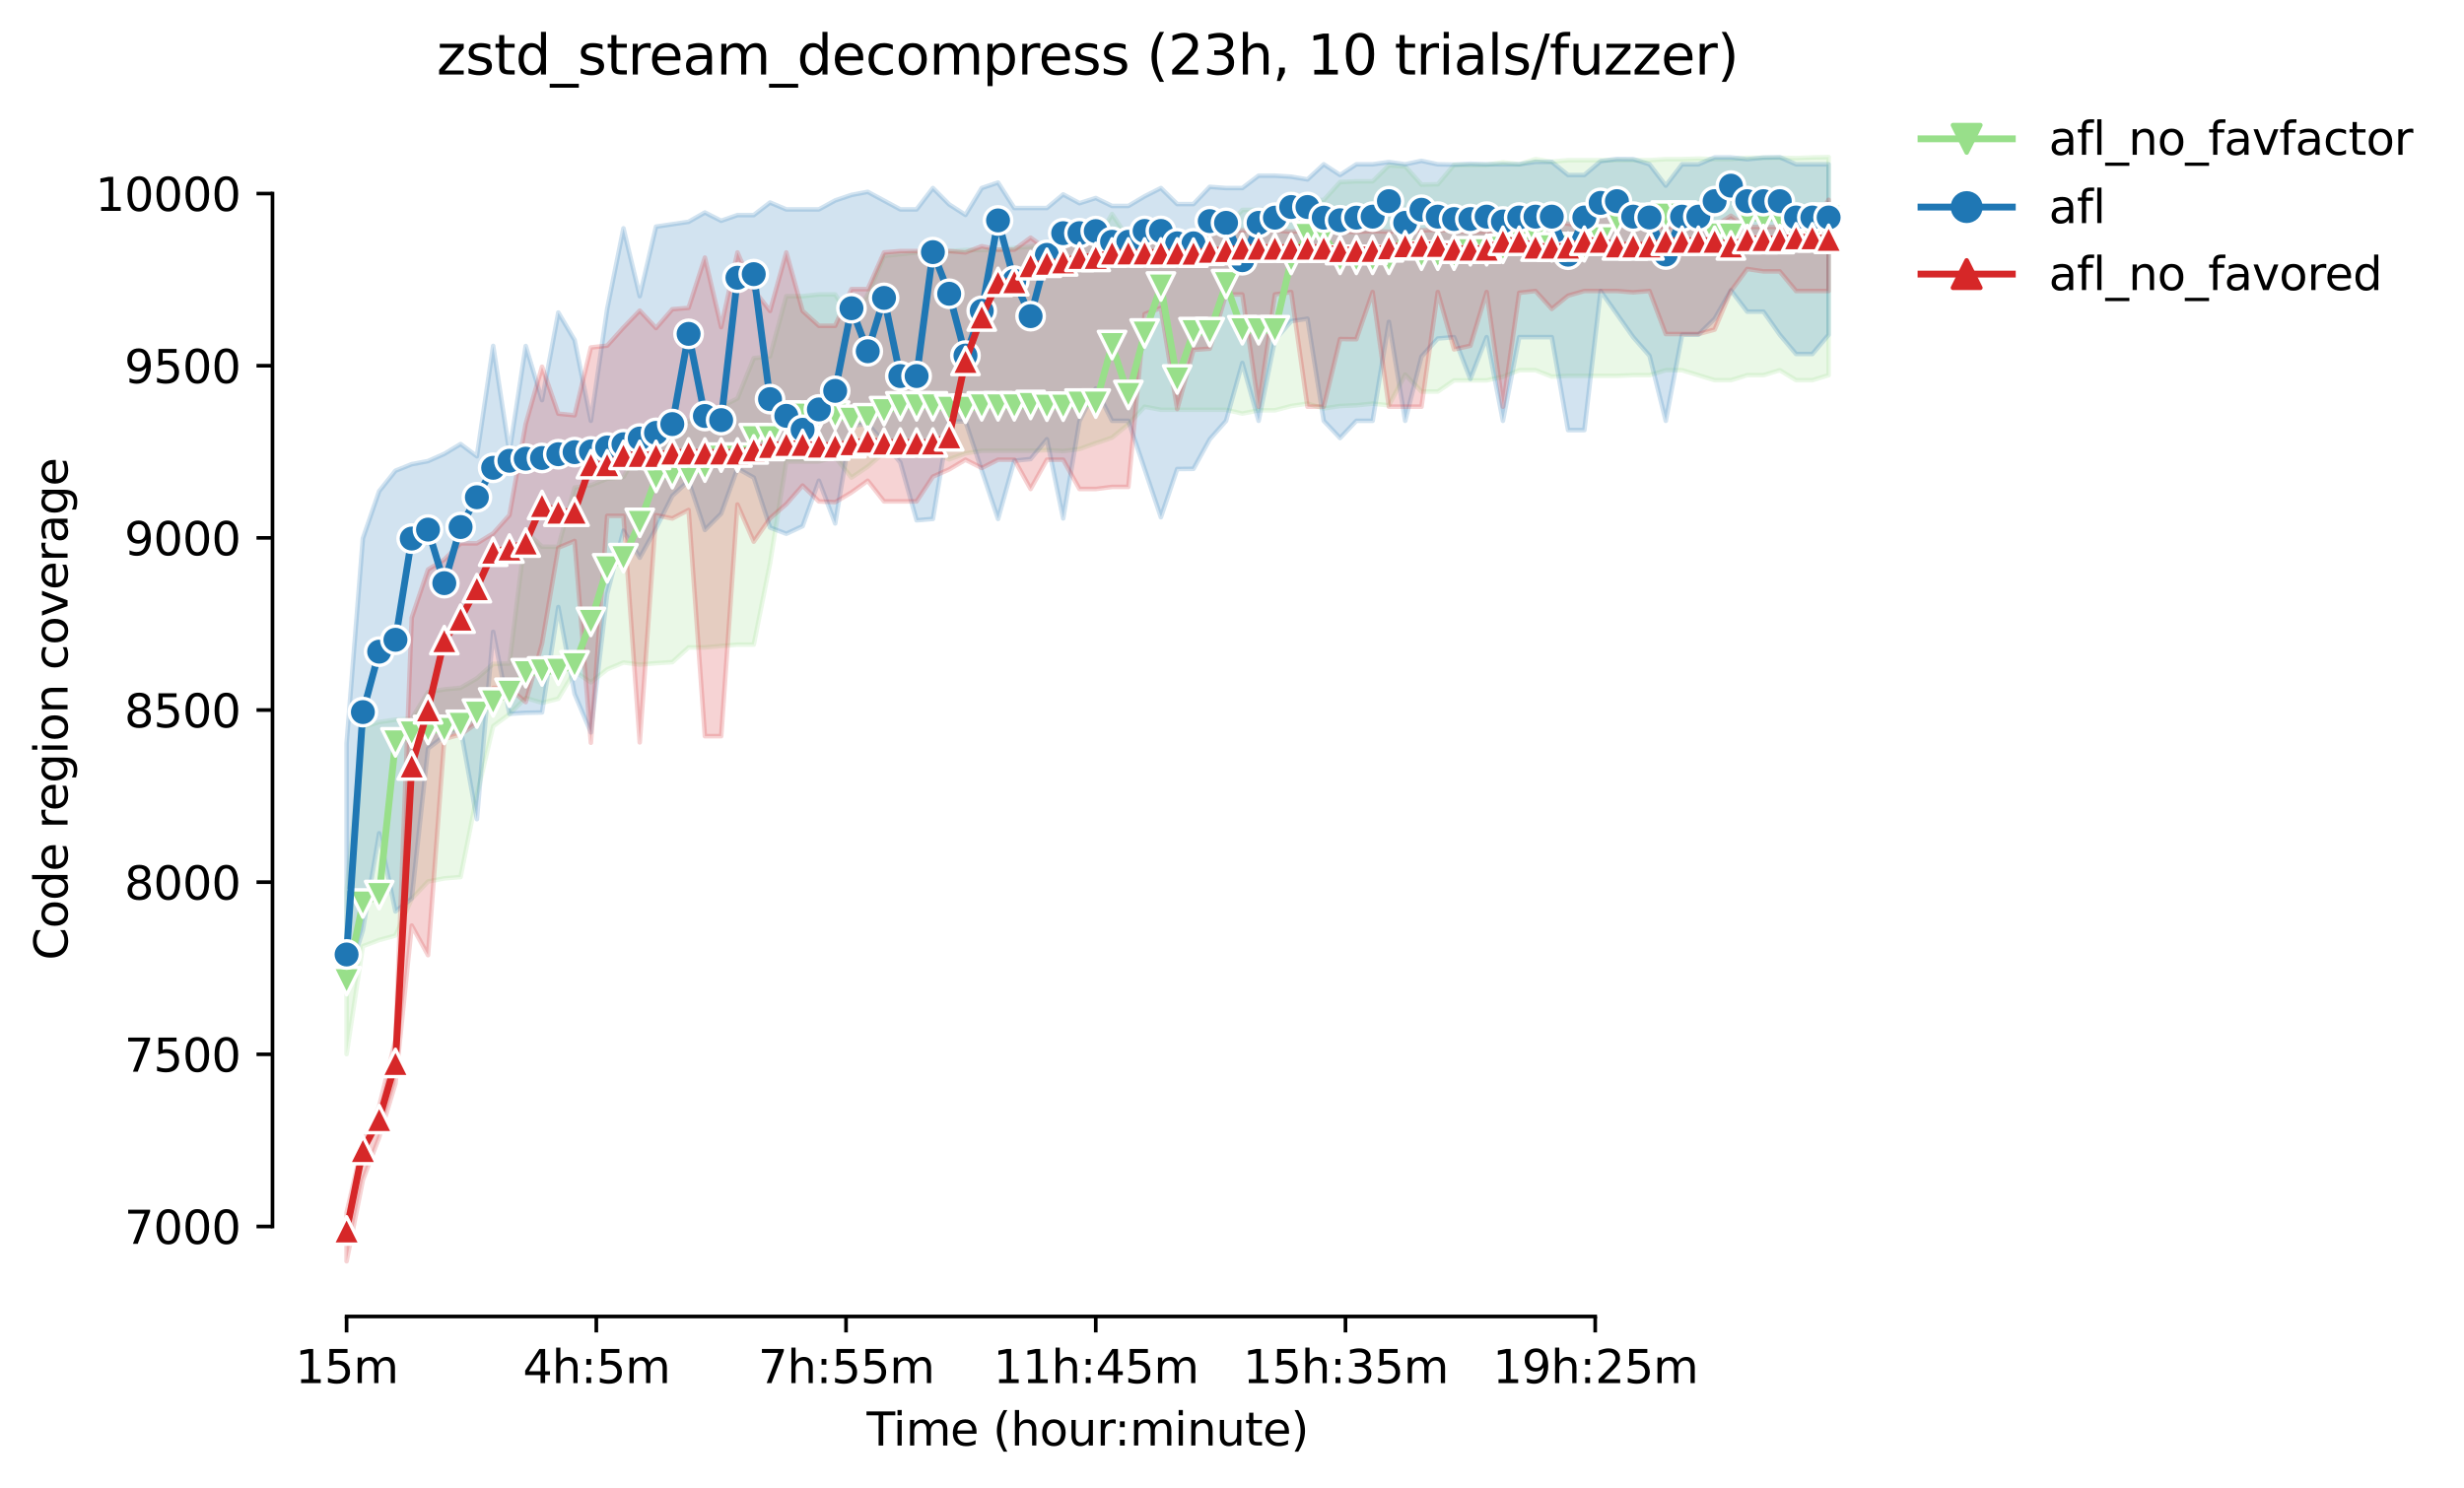 <?xml version="1.0" encoding="utf-8" standalone="no"?>
<!DOCTYPE svg PUBLIC "-//W3C//DTD SVG 1.1//EN"
  "http://www.w3.org/Graphics/SVG/1.1/DTD/svg11.dtd">
<svg height="325.986pt" version="1.1" viewBox="0 0 539.758 325.986" width="539.758pt" xmlns="http://www.w3.org/2000/svg" xmlns:xlink="http://www.w3.org/1999/xlink">
 <defs>
  <style type="text/css">*{stroke-linecap:butt;stroke-linejoin:round;}</style>
 </defs>
 <g id="figure_1">
  <g id="patch_1">
   <path d="M 0 325.986 
L 539.758 325.986 
L 539.758 0 
L 0 0 
z
" style="fill:#ffffff;"/>
  </g>
  <g id="axes_1">
   <g id="patch_2">
    <path d="M 59.691 288.43 
L 416.811 288.43 
L 416.811 22.318 
L 59.691 22.318 
z
" style="fill:#ffffff;"/>
   </g>
   <g id="PolyCollection_1">
    <defs>
     <path d="M 75.923 -131.009 
L 75.923 -95.026 
L 79.491 -118.675 
L 83.059 -120.033 
L 86.626 -121.014 
L 90.194 -129.085 
L 93.762 -132.857 
L 97.329 -133.536 
L 100.897 -133.838 
L 104.464 -151.754 
L 108.032 -166.878 
L 111.6 -169.518 
L 115.167 -173.064 
L 118.735 -172.008 
L 122.303 -172.908 
L 125.87 -178.872 
L 129.438 -176.496 
L 133.005 -179.325 
L 136.573 -180.834 
L 140.141 -180.381 
L 143.708 -180.683 
L 147.276 -180.909 
L 150.844 -184.153 
L 154.411 -184.153 
L 157.979 -184.455 
L 161.547 -184.756 
L 165.114 -184.756 
L 168.682 -202.555 
L 172.249 -224.888 
L 175.817 -224.888 
L 179.385 -224.888 
L 182.952 -225.868 
L 186.52 -221.342 
L 190.088 -223.756 
L 193.655 -226.849 
L 197.223 -226.849 
L 200.79 -226.849 
L 204.358 -226.924 
L 207.926 -225.34 
L 211.493 -226.66 
L 215.061 -227.226 
L 218.629 -227.226 
L 222.196 -227.226 
L 225.764 -227.226 
L 229.332 -227.377 
L 232.899 -227.151 
L 236.467 -227.603 
L 240.034 -228.886 
L 243.602 -230.093 
L 247.17 -233.035 
L 250.737 -236.882 
L 254.305 -236.203 
L 257.873 -236.203 
L 261.44 -236.203 
L 265.008 -236.203 
L 268.575 -236.203 
L 272.143 -235.373 
L 275.711 -236.09 
L 279.278 -236.09 
L 282.846 -237.033 
L 286.414 -237.561 
L 289.981 -236.505 
L 293.549 -237.033 
L 297.117 -237.184 
L 300.684 -237.551 
L 304.252 -237.184 
L 307.819 -243.897 
L 311.387 -240.201 
L 314.955 -240.201 
L 318.522 -242.653 
L 322.09 -242.653 
L 325.658 -242.653 
L 329.225 -243.448 
L 332.793 -244.878 
L 336.361 -244.878 
L 339.928 -243.482 
L 343.496 -243.633 
L 347.063 -243.633 
L 350.631 -243.633 
L 354.199 -243.633 
L 357.766 -243.784 
L 361.334 -243.784 
L 364.902 -244.878 
L 368.469 -244.878 
L 372.037 -243.784 
L 375.604 -242.69 
L 379.172 -242.69 
L 382.74 -243.784 
L 386.307 -243.784 
L 389.875 -244.878 
L 393.443 -242.69 
L 397.01 -242.69 
L 400.578 -243.784 
L 400.578 -291.572 
L 400.578 -291.572 
L 397.01 -291.497 
L 393.443 -291.346 
L 389.875 -291.421 
L 386.307 -291.421 
L 382.74 -291.421 
L 379.172 -291.12 
L 375.604 -291.12 
L 372.037 -291.233 
L 368.469 -291.12 
L 364.902 -291.12 
L 361.334 -290.893 
L 357.766 -290.893 
L 354.199 -290.893 
L 350.631 -290.893 
L 347.063 -290.893 
L 343.496 -290.893 
L 339.928 -290.554 
L 336.361 -291.12 
L 332.793 -289.988 
L 329.225 -290.403 
L 325.658 -289.875 
L 322.09 -289.875 
L 318.522 -289.875 
L 314.955 -285.613 
L 311.387 -285.537 
L 307.819 -289.536 
L 304.252 -289.762 
L 300.684 -286.254 
L 297.117 -286.254 
L 293.549 -286.103 
L 289.981 -282.143 
L 286.414 -282.143 
L 282.846 -283.652 
L 279.278 -280.144 
L 275.711 -279.993 
L 272.143 -279.993 
L 268.575 -276.184 
L 265.008 -275.127 
L 261.44 -274.071 
L 257.873 -274.071 
L 254.305 -273.77 
L 250.737 -273.77 
L 247.17 -273.77 
L 243.602 -279.088 
L 240.034 -272.864 
L 236.467 -272.864 
L 232.899 -272.789 
L 229.332 -272.789 
L 225.764 -271.959 
L 222.196 -271.657 
L 218.629 -271.28 
L 215.061 -271.205 
L 211.493 -271.205 
L 207.926 -270.978 
L 204.358 -270.677 
L 200.79 -270.677 
L 197.223 -270.3 
L 193.655 -269.922 
L 190.088 -261.474 
L 186.52 -256.08 
L 182.952 -261.474 
L 179.385 -261.474 
L 175.817 -261.097 
L 172.249 -261.097 
L 168.682 -247.924 
L 165.114 -247.518 
L 161.547 -238.692 
L 157.979 -236.882 
L 154.411 -236.014 
L 150.844 -233.638 
L 147.276 -233.336 
L 143.708 -231.865 
L 140.141 -227.49 
L 136.573 -221.493 
L 133.005 -221.116 
L 129.438 -219.683 
L 125.87 -219.155 
L 122.303 -206.18 
L 118.735 -206.215 
L 115.167 -209.574 
L 111.6 -180.607 
L 108.032 -180.532 
L 104.464 -177.364 
L 100.897 -175.289 
L 97.329 -174.95 
L 93.762 -174.346 
L 90.194 -168.538 
L 86.626 -168.311 
L 83.059 -167.783 
L 79.491 -166.727 
L 75.923 -131.009 
z
" id="m32d15ea8ef" style="stroke:#98df8a;stroke-opacity:0.2;"/>
    </defs>
    <g clip-path="url(#p66731edd47)">
     <use style="fill:#98df8a;fill-opacity:0.2;stroke:#98df8a;stroke-opacity:0.2;" x="0" xlink:href="#m32d15ea8ef" y="325.986"/>
    </g>
   </g>
   <g id="PolyCollection_2">
    <defs>
     <path d="M 75.923 -163.106 
L 75.923 -110.83 
L 79.491 -122.183 
L 83.059 -143.418 
L 86.626 -126.294 
L 90.194 -129.161 
L 93.762 -161.975 
L 97.329 -164.728 
L 100.897 -166.35 
L 104.464 -146.511 
L 108.032 -187.547 
L 111.6 -169.594 
L 115.167 -169.82 
L 118.735 -169.896 
L 122.303 -192.979 
L 125.87 -173.969 
L 129.438 -165.52 
L 133.005 -195.845 
L 136.573 -209.725 
L 140.141 -203.791 
L 143.708 -210.253 
L 147.276 -217.344 
L 150.844 -220.626 
L 154.411 -209.876 
L 157.979 -213.459 
L 161.547 -223.341 
L 165.114 -221.354 
L 168.682 -210.404 
L 172.249 -209.046 
L 175.817 -210.706 
L 179.385 -220.663 
L 182.952 -211.309 
L 186.52 -232.733 
L 190.088 -233.11 
L 193.655 -228.999 
L 197.223 -224.661 
L 200.79 -211.988 
L 204.358 -212.29 
L 207.926 -233.681 
L 211.493 -233.638 
L 215.061 -222.926 
L 218.629 -212.29 
L 222.196 -225.039 
L 225.764 -225.416 
L 229.332 -229.753 
L 232.899 -212.403 
L 236.467 -233.714 
L 240.034 -240.88 
L 243.602 -233.789 
L 247.17 -233.789 
L 250.737 -223.228 
L 254.305 -212.667 
L 257.873 -223.228 
L 261.44 -223.266 
L 265.008 -229.753 
L 268.575 -233.789 
L 272.143 -246.462 
L 275.711 -233.789 
L 279.278 -251.516 
L 282.846 -255.627 
L 286.414 -256.156 
L 289.981 -233.789 
L 293.549 -230.017 
L 297.117 -233.789 
L 300.684 -233.789 
L 304.252 -255.477 
L 307.819 -233.789 
L 311.387 -247.858 
L 314.955 -251.818 
L 318.522 -252.12 
L 322.09 -242.954 
L 325.658 -252.12 
L 329.225 -233.789 
L 332.793 -252.12 
L 336.361 -252.12 
L 339.928 -252.12 
L 343.496 -231.752 
L 347.063 -231.752 
L 350.631 -262.228 
L 354.199 -257.174 
L 357.766 -252.12 
L 361.334 -248.046 
L 364.902 -233.789 
L 368.469 -252.648 
L 372.037 -252.648 
L 375.604 -256.151 
L 379.172 -262.379 
L 382.74 -257.702 
L 386.307 -257.702 
L 389.875 -252.648 
L 393.443 -248.423 
L 397.01 -248.423 
L 400.578 -252.648 
L 400.578 -289.988 
L 400.578 -289.988 
L 397.01 -289.988 
L 393.443 -289.988 
L 389.875 -291.541 
L 386.307 -291.459 
L 382.74 -291.082 
L 379.172 -291.497 
L 375.604 -291.497 
L 372.037 -289.988 
L 368.469 -289.988 
L 364.902 -285.311 
L 361.334 -289.988 
L 357.766 -291.12 
L 354.199 -291.157 
L 350.631 -290.667 
L 347.063 -287.65 
L 343.496 -287.65 
L 339.928 -290.516 
L 336.361 -290.516 
L 332.793 -289.988 
L 329.225 -289.988 
L 325.658 -289.988 
L 322.09 -290.101 
L 318.522 -289.913 
L 314.955 -289.988 
L 311.387 -290.742 
L 307.819 -289.988 
L 304.252 -290.478 
L 300.684 -289.988 
L 297.117 -289.988 
L 293.549 -287.65 
L 289.981 -289.988 
L 286.414 -286.669 
L 282.846 -287.272 
L 279.278 -287.499 
L 275.711 -287.499 
L 272.143 -284.783 
L 268.575 -284.783 
L 265.008 -285.047 
L 261.44 -281.275 
L 257.873 -281.275 
L 254.305 -284.783 
L 250.737 -282.973 
L 247.17 -280.86 
L 243.602 -280.86 
L 240.034 -282.595 
L 236.467 -281.464 
L 232.899 -283.388 
L 229.332 -280.408 
L 225.764 -280.408 
L 222.196 -280.408 
L 218.629 -285.99 
L 215.061 -284.783 
L 211.493 -278.899 
L 207.926 -281.2 
L 204.358 -284.783 
L 200.79 -280.106 
L 197.223 -280.106 
L 193.655 -282.03 
L 190.088 -283.953 
L 186.52 -283.274 
L 182.952 -282.067 
L 179.385 -280.106 
L 175.817 -280.106 
L 172.249 -280.106 
L 168.682 -281.615 
L 165.114 -278.861 
L 161.547 -278.861 
L 157.979 -277.617 
L 154.411 -279.427 
L 150.844 -277.39 
L 147.276 -276.862 
L 143.708 -276.334 
L 140.141 -261.097 
L 136.573 -275.957 
L 133.005 -258.268 
L 129.438 -233.789 
L 125.87 -251.479 
L 122.303 -257.513 
L 118.735 -238.315 
L 115.167 -250.174 
L 111.6 -226.849 
L 108.032 -250.196 
L 104.464 -226.019 
L 100.897 -228.697 
L 97.329 -226.547 
L 93.762 -224.963 
L 90.194 -224.284 
L 86.626 -222.851 
L 83.059 -218.363 
L 79.491 -208.028 
L 75.923 -163.106 
z
" id="m9234a324b5" style="stroke:#1f77b4;stroke-opacity:0.2;"/>
    </defs>
    <g clip-path="url(#p66731edd47)">
     <use style="fill:#1f77b4;fill-opacity:0.2;stroke:#1f77b4;stroke-opacity:0.2;" x="0" xlink:href="#m9234a324b5" y="325.986"/>
    </g>
   </g>
   <g id="PolyCollection_3">
    <defs>
     <path d="M 75.923 -60.289 
L 75.923 -49.652 
L 79.491 -67.455 
L 83.059 -76.809 
L 86.626 -88.577 
L 90.194 -123.201 
L 93.762 -116.714 
L 97.329 -164.087 
L 100.897 -165.068 
L 104.464 -167.557 
L 108.032 -175.252 
L 111.6 -175.167 
L 115.167 -172.159 
L 118.735 -184.983 
L 122.303 -205.982 
L 125.87 -207.462 
L 129.438 -163.257 
L 133.005 -212.969 
L 136.573 -212.969 
L 140.141 -163.333 
L 143.708 -213.12 
L 147.276 -212.39 
L 150.844 -214.251 
L 154.411 -164.691 
L 157.979 -164.691 
L 161.547 -215.458 
L 165.114 -207.311 
L 168.682 -212.43 
L 172.249 -215.534 
L 175.817 -219.607 
L 179.385 -216.137 
L 182.952 -215.971 
L 186.52 -218.099 
L 190.088 -220.661 
L 193.655 -216.137 
L 197.223 -216.137 
L 200.79 -216.137 
L 204.358 -221.569 
L 207.926 -223.145 
L 211.493 -225.265 
L 215.061 -223.454 
L 218.629 -225.265 
L 222.196 -225.265 
L 225.764 -218.853 
L 229.332 -225.265 
L 232.899 -225.265 
L 236.467 -218.853 
L 240.034 -218.853 
L 243.602 -219.306 
L 247.17 -219.306 
L 250.737 -257.174 
L 254.305 -258.532 
L 257.873 -236.354 
L 261.44 -249.329 
L 265.008 -249.593 
L 268.575 -261.474 
L 272.143 -261.474 
L 275.711 -236.882 
L 279.278 -261.474 
L 282.846 -262.002 
L 286.414 -236.882 
L 289.981 -236.882 
L 293.549 -251.705 
L 297.117 -251.661 
L 300.684 -262.002 
L 304.252 -236.882 
L 307.819 -236.882 
L 311.387 -236.882 
L 314.955 -262.002 
L 318.522 -249.442 
L 322.09 -250.234 
L 325.658 -262.002 
L 329.225 -236.882 
L 332.793 -261.84 
L 336.361 -262.228 
L 339.928 -258.305 
L 343.496 -261.21 
L 347.063 -262.228 
L 350.631 -262.228 
L 354.199 -262.228 
L 357.766 -261.943 
L 361.334 -262.228 
L 364.902 -252.799 
L 368.469 -252.799 
L 372.037 -252.799 
L 375.604 -253.779 
L 379.172 -262.226 
L 382.74 -267.056 
L 386.307 -266.528 
L 389.875 -266.528 
L 393.443 -262.228 
L 397.01 -262.228 
L 400.578 -262.228 
L 400.578 -282.218 
L 400.578 -282.218 
L 397.01 -276.259 
L 393.443 -276.259 
L 389.875 -276.259 
L 386.307 -276.259 
L 382.74 -276.259 
L 379.172 -278.711 
L 375.604 -276.397 
L 372.037 -276.259 
L 368.469 -276.259 
L 364.902 -276.259 
L 361.334 -276.259 
L 357.766 -276.313 
L 354.199 -278.409 
L 350.631 -281.766 
L 347.063 -276.259 
L 343.496 -276.981 
L 339.928 -277.202 
L 336.361 -275.957 
L 332.793 -278.975 
L 329.225 -275.957 
L 325.658 -275.203 
L 322.09 -275.203 
L 318.522 -275.429 
L 314.955 -275.655 
L 311.387 -275.505 
L 307.819 -275.505 
L 304.252 -275.21 
L 300.684 -275.354 
L 297.117 -275.203 
L 293.549 -275.203 
L 289.981 -275.21 
L 286.414 -275.505 
L 282.846 -275.203 
L 279.278 -275.505 
L 275.711 -275.21 
L 272.143 -275.505 
L 268.575 -275.203 
L 265.008 -275.203 
L 261.44 -274.75 
L 257.873 -274.373 
L 254.305 -274.394 
L 250.737 -275.203 
L 247.17 -274.298 
L 243.602 -275.203 
L 240.034 -274.298 
L 236.467 -274.298 
L 232.899 -274.298 
L 229.332 -271.28 
L 225.764 -273.92 
L 222.196 -271.28 
L 218.629 -271.28 
L 215.061 -272.041 
L 211.493 -270.677 
L 207.926 -270.978 
L 204.358 -270.677 
L 200.79 -270.978 
L 197.223 -270.978 
L 193.655 -270.677 
L 190.088 -262.643 
L 186.52 -262.643 
L 182.952 -254.609 
L 179.385 -254.609 
L 175.817 -257.853 
L 172.249 -270.677 
L 168.682 -257.853 
L 165.114 -262.492 
L 161.547 -270.677 
L 157.979 -254.307 
L 154.411 -269.545 
L 150.844 -258.532 
L 147.276 -258.23 
L 143.708 -254.111 
L 140.141 -257.928 
L 136.573 -254.232 
L 133.005 -250.255 
L 129.438 -249.857 
L 125.87 -234.996 
L 122.303 -235.351 
L 118.735 -245.632 
L 115.167 -233.107 
L 111.6 -213.12 
L 108.032 -209.122 
L 104.464 -206.934 
L 100.897 -206.934 
L 97.329 -203.389 
L 93.762 -201.201 
L 90.194 -190.64 
L 86.626 -98.157 
L 83.059 -83.598 
L 79.491 -75.677 
L 75.923 -60.289 
z
" id="m37e7bf89ad" style="stroke:#d62728;stroke-opacity:0.2;"/>
    </defs>
    <g clip-path="url(#p66731edd47)">
     <use style="fill:#d62728;fill-opacity:0.2;stroke:#d62728;stroke-opacity:0.2;" x="0" xlink:href="#m37e7bf89ad" y="325.986"/>
    </g>
   </g>
   <g id="matplotlib.axis_1">
    <g id="xtick_1">
     <g id="line2d_1">
      <defs>
       <path d="M 0 0 
L 0 3.5 
" id="mff985e55c1" style="stroke:#000000;stroke-width:0.8;"/>
      </defs>
      <g>
       <use style="stroke:#000000;stroke-width:0.8;" x="75.923" xlink:href="#mff985e55c1" y="288.43"/>
      </g>
     </g>
     <g id="text_1">
      <!-- 15m -->
      <g transform="translate(64.691 303.029)scale(0.1 -0.1)">
       <defs>
        <path d="M 794 531 
L 1825 531 
L 1825 4091 
L 703 3866 
L 703 4441 
L 1819 4666 
L 2450 4666 
L 2450 531 
L 3481 531 
L 3481 0 
L 794 0 
L 794 531 
z
" id="DejaVuSans-31" transform="scale(0.016)"/>
        <path d="M 691 4666 
L 3169 4666 
L 3169 4134 
L 1269 4134 
L 1269 2991 
Q 1406 3038 1543 3061 
Q 1681 3084 1819 3084 
Q 2600 3084 3056 2656 
Q 3513 2228 3513 1497 
Q 3513 744 3044 326 
Q 2575 -91 1722 -91 
Q 1428 -91 1123 -41 
Q 819 9 494 109 
L 494 744 
Q 775 591 1075 516 
Q 1375 441 1709 441 
Q 2250 441 2565 725 
Q 2881 1009 2881 1497 
Q 2881 1984 2565 2268 
Q 2250 2553 1709 2553 
Q 1456 2553 1204 2497 
Q 953 2441 691 2322 
L 691 4666 
z
" id="DejaVuSans-35" transform="scale(0.016)"/>
        <path d="M 3328 2828 
Q 3544 3216 3844 3400 
Q 4144 3584 4550 3584 
Q 5097 3584 5394 3201 
Q 5691 2819 5691 2113 
L 5691 0 
L 5113 0 
L 5113 2094 
Q 5113 2597 4934 2840 
Q 4756 3084 4391 3084 
Q 3944 3084 3684 2787 
Q 3425 2491 3425 1978 
L 3425 0 
L 2847 0 
L 2847 2094 
Q 2847 2600 2669 2842 
Q 2491 3084 2119 3084 
Q 1678 3084 1418 2786 
Q 1159 2488 1159 1978 
L 1159 0 
L 581 0 
L 581 3500 
L 1159 3500 
L 1159 2956 
Q 1356 3278 1631 3431 
Q 1906 3584 2284 3584 
Q 2666 3584 2933 3390 
Q 3200 3197 3328 2828 
z
" id="DejaVuSans-6d" transform="scale(0.016)"/>
       </defs>
       <use xlink:href="#DejaVuSans-31"/>
       <use x="63.623" xlink:href="#DejaVuSans-35"/>
       <use x="127.246" xlink:href="#DejaVuSans-6d"/>
      </g>
     </g>
    </g>
    <g id="xtick_2">
     <g id="line2d_2">
      <g>
       <use style="stroke:#000000;stroke-width:0.8;" x="130.627" xlink:href="#mff985e55c1" y="288.43"/>
      </g>
     </g>
     <g id="text_2">
      <!-- 4h:5m -->
      <g transform="translate(114.541 303.029)scale(0.1 -0.1)">
       <defs>
        <path d="M 2419 4116 
L 825 1625 
L 2419 1625 
L 2419 4116 
z
M 2253 4666 
L 3047 4666 
L 3047 1625 
L 3713 1625 
L 3713 1100 
L 3047 1100 
L 3047 0 
L 2419 0 
L 2419 1100 
L 313 1100 
L 313 1709 
L 2253 4666 
z
" id="DejaVuSans-34" transform="scale(0.016)"/>
        <path d="M 3513 2113 
L 3513 0 
L 2938 0 
L 2938 2094 
Q 2938 2591 2744 2837 
Q 2550 3084 2163 3084 
Q 1697 3084 1428 2787 
Q 1159 2491 1159 1978 
L 1159 0 
L 581 0 
L 581 4863 
L 1159 4863 
L 1159 2956 
Q 1366 3272 1645 3428 
Q 1925 3584 2291 3584 
Q 2894 3584 3203 3211 
Q 3513 2838 3513 2113 
z
" id="DejaVuSans-68" transform="scale(0.016)"/>
        <path d="M 750 794 
L 1409 794 
L 1409 0 
L 750 0 
L 750 794 
z
M 750 3309 
L 1409 3309 
L 1409 2516 
L 750 2516 
L 750 3309 
z
" id="DejaVuSans-3a" transform="scale(0.016)"/>
       </defs>
       <use xlink:href="#DejaVuSans-34"/>
       <use x="63.623" xlink:href="#DejaVuSans-68"/>
       <use x="127.002" xlink:href="#DejaVuSans-3a"/>
       <use x="160.693" xlink:href="#DejaVuSans-35"/>
       <use x="224.316" xlink:href="#DejaVuSans-6d"/>
      </g>
     </g>
    </g>
    <g id="xtick_3">
     <g id="line2d_3">
      <g>
       <use style="stroke:#000000;stroke-width:0.8;" x="185.331" xlink:href="#mff985e55c1" y="288.43"/>
      </g>
     </g>
     <g id="text_3">
      <!-- 7h:55m -->
      <g transform="translate(166.064 303.029)scale(0.1 -0.1)">
       <defs>
        <path d="M 525 4666 
L 3525 4666 
L 3525 4397 
L 1831 0 
L 1172 0 
L 2766 4134 
L 525 4134 
L 525 4666 
z
" id="DejaVuSans-37" transform="scale(0.016)"/>
       </defs>
       <use xlink:href="#DejaVuSans-37"/>
       <use x="63.623" xlink:href="#DejaVuSans-68"/>
       <use x="127.002" xlink:href="#DejaVuSans-3a"/>
       <use x="160.693" xlink:href="#DejaVuSans-35"/>
       <use x="224.316" xlink:href="#DejaVuSans-35"/>
       <use x="287.939" xlink:href="#DejaVuSans-6d"/>
      </g>
     </g>
    </g>
    <g id="xtick_4">
     <g id="line2d_4">
      <g>
       <use style="stroke:#000000;stroke-width:0.8;" x="240.034" xlink:href="#mff985e55c1" y="288.43"/>
      </g>
     </g>
     <g id="text_4">
      <!-- 11h:45m -->
      <g transform="translate(217.586 303.029)scale(0.1 -0.1)">
       <use xlink:href="#DejaVuSans-31"/>
       <use x="63.623" xlink:href="#DejaVuSans-31"/>
       <use x="127.246" xlink:href="#DejaVuSans-68"/>
       <use x="190.625" xlink:href="#DejaVuSans-3a"/>
       <use x="224.316" xlink:href="#DejaVuSans-34"/>
       <use x="287.939" xlink:href="#DejaVuSans-35"/>
       <use x="351.562" xlink:href="#DejaVuSans-6d"/>
      </g>
     </g>
    </g>
    <g id="xtick_5">
     <g id="line2d_5">
      <g>
       <use style="stroke:#000000;stroke-width:0.8;" x="294.738" xlink:href="#mff985e55c1" y="288.43"/>
      </g>
     </g>
     <g id="text_5">
      <!-- 15h:35m -->
      <g transform="translate(272.29 303.029)scale(0.1 -0.1)">
       <defs>
        <path d="M 2597 2516 
Q 3050 2419 3304 2112 
Q 3559 1806 3559 1356 
Q 3559 666 3084 287 
Q 2609 -91 1734 -91 
Q 1441 -91 1130 -33 
Q 819 25 488 141 
L 488 750 
Q 750 597 1062 519 
Q 1375 441 1716 441 
Q 2309 441 2620 675 
Q 2931 909 2931 1356 
Q 2931 1769 2642 2001 
Q 2353 2234 1838 2234 
L 1294 2234 
L 1294 2753 
L 1863 2753 
Q 2328 2753 2575 2939 
Q 2822 3125 2822 3475 
Q 2822 3834 2567 4026 
Q 2313 4219 1838 4219 
Q 1578 4219 1281 4162 
Q 984 4106 628 3988 
L 628 4550 
Q 988 4650 1302 4700 
Q 1616 4750 1894 4750 
Q 2613 4750 3031 4423 
Q 3450 4097 3450 3541 
Q 3450 3153 3228 2886 
Q 3006 2619 2597 2516 
z
" id="DejaVuSans-33" transform="scale(0.016)"/>
       </defs>
       <use xlink:href="#DejaVuSans-31"/>
       <use x="63.623" xlink:href="#DejaVuSans-35"/>
       <use x="127.246" xlink:href="#DejaVuSans-68"/>
       <use x="190.625" xlink:href="#DejaVuSans-3a"/>
       <use x="224.316" xlink:href="#DejaVuSans-33"/>
       <use x="287.939" xlink:href="#DejaVuSans-35"/>
       <use x="351.562" xlink:href="#DejaVuSans-6d"/>
      </g>
     </g>
    </g>
    <g id="xtick_6">
     <g id="line2d_6">
      <g>
       <use style="stroke:#000000;stroke-width:0.8;" x="349.442" xlink:href="#mff985e55c1" y="288.43"/>
      </g>
     </g>
     <g id="text_6">
      <!-- 19h:25m -->
      <g transform="translate(326.993 303.029)scale(0.1 -0.1)">
       <defs>
        <path d="M 703 97 
L 703 672 
Q 941 559 1184 500 
Q 1428 441 1663 441 
Q 2288 441 2617 861 
Q 2947 1281 2994 2138 
Q 2813 1869 2534 1725 
Q 2256 1581 1919 1581 
Q 1219 1581 811 2004 
Q 403 2428 403 3163 
Q 403 3881 828 4315 
Q 1253 4750 1959 4750 
Q 2769 4750 3195 4129 
Q 3622 3509 3622 2328 
Q 3622 1225 3098 567 
Q 2575 -91 1691 -91 
Q 1453 -91 1209 -44 
Q 966 3 703 97 
z
M 1959 2075 
Q 2384 2075 2632 2365 
Q 2881 2656 2881 3163 
Q 2881 3666 2632 3958 
Q 2384 4250 1959 4250 
Q 1534 4250 1286 3958 
Q 1038 3666 1038 3163 
Q 1038 2656 1286 2365 
Q 1534 2075 1959 2075 
z
" id="DejaVuSans-39" transform="scale(0.016)"/>
        <path d="M 1228 531 
L 3431 531 
L 3431 0 
L 469 0 
L 469 531 
Q 828 903 1448 1529 
Q 2069 2156 2228 2338 
Q 2531 2678 2651 2914 
Q 2772 3150 2772 3378 
Q 2772 3750 2511 3984 
Q 2250 4219 1831 4219 
Q 1534 4219 1204 4116 
Q 875 4013 500 3803 
L 500 4441 
Q 881 4594 1212 4672 
Q 1544 4750 1819 4750 
Q 2544 4750 2975 4387 
Q 3406 4025 3406 3419 
Q 3406 3131 3298 2873 
Q 3191 2616 2906 2266 
Q 2828 2175 2409 1742 
Q 1991 1309 1228 531 
z
" id="DejaVuSans-32" transform="scale(0.016)"/>
       </defs>
       <use xlink:href="#DejaVuSans-31"/>
       <use x="63.623" xlink:href="#DejaVuSans-39"/>
       <use x="127.246" xlink:href="#DejaVuSans-68"/>
       <use x="190.625" xlink:href="#DejaVuSans-3a"/>
       <use x="224.316" xlink:href="#DejaVuSans-32"/>
       <use x="287.939" xlink:href="#DejaVuSans-35"/>
       <use x="351.562" xlink:href="#DejaVuSans-6d"/>
      </g>
     </g>
    </g>
    <g id="text_7">
     <!-- Time (hour:minute) -->
     <g transform="translate(189.844 316.707)scale(0.1 -0.1)">
      <defs>
       <path d="M -19 4666 
L 3928 4666 
L 3928 4134 
L 2272 4134 
L 2272 0 
L 1638 0 
L 1638 4134 
L -19 4134 
L -19 4666 
z
" id="DejaVuSans-54" transform="scale(0.016)"/>
       <path d="M 603 3500 
L 1178 3500 
L 1178 0 
L 603 0 
L 603 3500 
z
M 603 4863 
L 1178 4863 
L 1178 4134 
L 603 4134 
L 603 4863 
z
" id="DejaVuSans-69" transform="scale(0.016)"/>
       <path d="M 3597 1894 
L 3597 1613 
L 953 1613 
Q 991 1019 1311 708 
Q 1631 397 2203 397 
Q 2534 397 2845 478 
Q 3156 559 3463 722 
L 3463 178 
Q 3153 47 2828 -22 
Q 2503 -91 2169 -91 
Q 1331 -91 842 396 
Q 353 884 353 1716 
Q 353 2575 817 3079 
Q 1281 3584 2069 3584 
Q 2775 3584 3186 3129 
Q 3597 2675 3597 1894 
z
M 3022 2063 
Q 3016 2534 2758 2815 
Q 2500 3097 2075 3097 
Q 1594 3097 1305 2825 
Q 1016 2553 972 2059 
L 3022 2063 
z
" id="DejaVuSans-65" transform="scale(0.016)"/>
       <path id="DejaVuSans-20" transform="scale(0.016)"/>
       <path d="M 1984 4856 
Q 1566 4138 1362 3434 
Q 1159 2731 1159 2009 
Q 1159 1288 1364 580 
Q 1569 -128 1984 -844 
L 1484 -844 
Q 1016 -109 783 600 
Q 550 1309 550 2009 
Q 550 2706 781 3412 
Q 1013 4119 1484 4856 
L 1984 4856 
z
" id="DejaVuSans-28" transform="scale(0.016)"/>
       <path d="M 1959 3097 
Q 1497 3097 1228 2736 
Q 959 2375 959 1747 
Q 959 1119 1226 758 
Q 1494 397 1959 397 
Q 2419 397 2687 759 
Q 2956 1122 2956 1747 
Q 2956 2369 2687 2733 
Q 2419 3097 1959 3097 
z
M 1959 3584 
Q 2709 3584 3137 3096 
Q 3566 2609 3566 1747 
Q 3566 888 3137 398 
Q 2709 -91 1959 -91 
Q 1206 -91 779 398 
Q 353 888 353 1747 
Q 353 2609 779 3096 
Q 1206 3584 1959 3584 
z
" id="DejaVuSans-6f" transform="scale(0.016)"/>
       <path d="M 544 1381 
L 544 3500 
L 1119 3500 
L 1119 1403 
Q 1119 906 1312 657 
Q 1506 409 1894 409 
Q 2359 409 2629 706 
Q 2900 1003 2900 1516 
L 2900 3500 
L 3475 3500 
L 3475 0 
L 2900 0 
L 2900 538 
Q 2691 219 2414 64 
Q 2138 -91 1772 -91 
Q 1169 -91 856 284 
Q 544 659 544 1381 
z
M 1991 3584 
L 1991 3584 
z
" id="DejaVuSans-75" transform="scale(0.016)"/>
       <path d="M 2631 2963 
Q 2534 3019 2420 3045 
Q 2306 3072 2169 3072 
Q 1681 3072 1420 2755 
Q 1159 2438 1159 1844 
L 1159 0 
L 581 0 
L 581 3500 
L 1159 3500 
L 1159 2956 
Q 1341 3275 1631 3429 
Q 1922 3584 2338 3584 
Q 2397 3584 2469 3576 
Q 2541 3569 2628 3553 
L 2631 2963 
z
" id="DejaVuSans-72" transform="scale(0.016)"/>
       <path d="M 3513 2113 
L 3513 0 
L 2938 0 
L 2938 2094 
Q 2938 2591 2744 2837 
Q 2550 3084 2163 3084 
Q 1697 3084 1428 2787 
Q 1159 2491 1159 1978 
L 1159 0 
L 581 0 
L 581 3500 
L 1159 3500 
L 1159 2956 
Q 1366 3272 1645 3428 
Q 1925 3584 2291 3584 
Q 2894 3584 3203 3211 
Q 3513 2838 3513 2113 
z
" id="DejaVuSans-6e" transform="scale(0.016)"/>
       <path d="M 1172 4494 
L 1172 3500 
L 2356 3500 
L 2356 3053 
L 1172 3053 
L 1172 1153 
Q 1172 725 1289 603 
Q 1406 481 1766 481 
L 2356 481 
L 2356 0 
L 1766 0 
Q 1100 0 847 248 
Q 594 497 594 1153 
L 594 3053 
L 172 3053 
L 172 3500 
L 594 3500 
L 594 4494 
L 1172 4494 
z
" id="DejaVuSans-74" transform="scale(0.016)"/>
       <path d="M 513 4856 
L 1013 4856 
Q 1481 4119 1714 3412 
Q 1947 2706 1947 2009 
Q 1947 1309 1714 600 
Q 1481 -109 1013 -844 
L 513 -844 
Q 928 -128 1133 580 
Q 1338 1288 1338 2009 
Q 1338 2731 1133 3434 
Q 928 4138 513 4856 
z
" id="DejaVuSans-29" transform="scale(0.016)"/>
      </defs>
      <use xlink:href="#DejaVuSans-54"/>
      <use x="57.959" xlink:href="#DejaVuSans-69"/>
      <use x="85.742" xlink:href="#DejaVuSans-6d"/>
      <use x="183.154" xlink:href="#DejaVuSans-65"/>
      <use x="244.678" xlink:href="#DejaVuSans-20"/>
      <use x="276.465" xlink:href="#DejaVuSans-28"/>
      <use x="315.479" xlink:href="#DejaVuSans-68"/>
      <use x="378.857" xlink:href="#DejaVuSans-6f"/>
      <use x="440.039" xlink:href="#DejaVuSans-75"/>
      <use x="503.418" xlink:href="#DejaVuSans-72"/>
      <use x="542.781" xlink:href="#DejaVuSans-3a"/>
      <use x="576.473" xlink:href="#DejaVuSans-6d"/>
      <use x="673.885" xlink:href="#DejaVuSans-69"/>
      <use x="701.668" xlink:href="#DejaVuSans-6e"/>
      <use x="765.047" xlink:href="#DejaVuSans-75"/>
      <use x="828.426" xlink:href="#DejaVuSans-74"/>
      <use x="867.635" xlink:href="#DejaVuSans-65"/>
      <use x="929.158" xlink:href="#DejaVuSans-29"/>
     </g>
    </g>
   </g>
   <g id="matplotlib.axis_2">
    <g id="ytick_1">
     <g id="line2d_7">
      <defs>
       <path d="M 0 0 
L -3.5 0 
" id="md0fb11ee76" style="stroke:#000000;stroke-width:0.8;"/>
      </defs>
      <g>
       <use style="stroke:#000000;stroke-width:0.8;" x="59.691" xlink:href="#md0fb11ee76" y="268.715"/>
      </g>
     </g>
     <g id="text_8">
      <!-- 7000 -->
      <g transform="translate(27.241 272.514)scale(0.1 -0.1)">
       <defs>
        <path d="M 2034 4250 
Q 1547 4250 1301 3770 
Q 1056 3291 1056 2328 
Q 1056 1369 1301 889 
Q 1547 409 2034 409 
Q 2525 409 2770 889 
Q 3016 1369 3016 2328 
Q 3016 3291 2770 3770 
Q 2525 4250 2034 4250 
z
M 2034 4750 
Q 2819 4750 3233 4129 
Q 3647 3509 3647 2328 
Q 3647 1150 3233 529 
Q 2819 -91 2034 -91 
Q 1250 -91 836 529 
Q 422 1150 422 2328 
Q 422 3509 836 4129 
Q 1250 4750 2034 4750 
z
" id="DejaVuSans-30" transform="scale(0.016)"/>
       </defs>
       <use xlink:href="#DejaVuSans-37"/>
       <use x="63.623" xlink:href="#DejaVuSans-30"/>
       <use x="127.246" xlink:href="#DejaVuSans-30"/>
       <use x="190.869" xlink:href="#DejaVuSans-30"/>
      </g>
     </g>
    </g>
    <g id="ytick_2">
     <g id="line2d_8">
      <g>
       <use style="stroke:#000000;stroke-width:0.8;" x="59.691" xlink:href="#md0fb11ee76" y="230.998"/>
      </g>
     </g>
     <g id="text_9">
      <!-- 7500 -->
      <g transform="translate(27.241 234.797)scale(0.1 -0.1)">
       <use xlink:href="#DejaVuSans-37"/>
       <use x="63.623" xlink:href="#DejaVuSans-35"/>
       <use x="127.246" xlink:href="#DejaVuSans-30"/>
       <use x="190.869" xlink:href="#DejaVuSans-30"/>
      </g>
     </g>
    </g>
    <g id="ytick_3">
     <g id="line2d_9">
      <g>
       <use style="stroke:#000000;stroke-width:0.8;" x="59.691" xlink:href="#md0fb11ee76" y="193.28"/>
      </g>
     </g>
     <g id="text_10">
      <!-- 8000 -->
      <g transform="translate(27.241 197.079)scale(0.1 -0.1)">
       <defs>
        <path d="M 2034 2216 
Q 1584 2216 1326 1975 
Q 1069 1734 1069 1313 
Q 1069 891 1326 650 
Q 1584 409 2034 409 
Q 2484 409 2743 651 
Q 3003 894 3003 1313 
Q 3003 1734 2745 1975 
Q 2488 2216 2034 2216 
z
M 1403 2484 
Q 997 2584 770 2862 
Q 544 3141 544 3541 
Q 544 4100 942 4425 
Q 1341 4750 2034 4750 
Q 2731 4750 3128 4425 
Q 3525 4100 3525 3541 
Q 3525 3141 3298 2862 
Q 3072 2584 2669 2484 
Q 3125 2378 3379 2068 
Q 3634 1759 3634 1313 
Q 3634 634 3220 271 
Q 2806 -91 2034 -91 
Q 1263 -91 848 271 
Q 434 634 434 1313 
Q 434 1759 690 2068 
Q 947 2378 1403 2484 
z
M 1172 3481 
Q 1172 3119 1398 2916 
Q 1625 2713 2034 2713 
Q 2441 2713 2670 2916 
Q 2900 3119 2900 3481 
Q 2900 3844 2670 4047 
Q 2441 4250 2034 4250 
Q 1625 4250 1398 4047 
Q 1172 3844 1172 3481 
z
" id="DejaVuSans-38" transform="scale(0.016)"/>
       </defs>
       <use xlink:href="#DejaVuSans-38"/>
       <use x="63.623" xlink:href="#DejaVuSans-30"/>
       <use x="127.246" xlink:href="#DejaVuSans-30"/>
       <use x="190.869" xlink:href="#DejaVuSans-30"/>
      </g>
     </g>
    </g>
    <g id="ytick_4">
     <g id="line2d_10">
      <g>
       <use style="stroke:#000000;stroke-width:0.8;" x="59.691" xlink:href="#md0fb11ee76" y="155.563"/>
      </g>
     </g>
     <g id="text_11">
      <!-- 8500 -->
      <g transform="translate(27.241 159.362)scale(0.1 -0.1)">
       <use xlink:href="#DejaVuSans-38"/>
       <use x="63.623" xlink:href="#DejaVuSans-35"/>
       <use x="127.246" xlink:href="#DejaVuSans-30"/>
       <use x="190.869" xlink:href="#DejaVuSans-30"/>
      </g>
     </g>
    </g>
    <g id="ytick_5">
     <g id="line2d_11">
      <g>
       <use style="stroke:#000000;stroke-width:0.8;" x="59.691" xlink:href="#md0fb11ee76" y="117.845"/>
      </g>
     </g>
     <g id="text_12">
      <!-- 9000 -->
      <g transform="translate(27.241 121.644)scale(0.1 -0.1)">
       <use xlink:href="#DejaVuSans-39"/>
       <use x="63.623" xlink:href="#DejaVuSans-30"/>
       <use x="127.246" xlink:href="#DejaVuSans-30"/>
       <use x="190.869" xlink:href="#DejaVuSans-30"/>
      </g>
     </g>
    </g>
    <g id="ytick_6">
     <g id="line2d_12">
      <g>
       <use style="stroke:#000000;stroke-width:0.8;" x="59.691" xlink:href="#md0fb11ee76" y="80.128"/>
      </g>
     </g>
     <g id="text_13">
      <!-- 9500 -->
      <g transform="translate(27.241 83.927)scale(0.1 -0.1)">
       <use xlink:href="#DejaVuSans-39"/>
       <use x="63.623" xlink:href="#DejaVuSans-35"/>
       <use x="127.246" xlink:href="#DejaVuSans-30"/>
       <use x="190.869" xlink:href="#DejaVuSans-30"/>
      </g>
     </g>
    </g>
    <g id="ytick_7">
     <g id="line2d_13">
      <g>
       <use style="stroke:#000000;stroke-width:0.8;" x="59.691" xlink:href="#md0fb11ee76" y="42.41"/>
      </g>
     </g>
     <g id="text_14">
      <!-- 10000 -->
      <g transform="translate(20.878 46.209)scale(0.1 -0.1)">
       <use xlink:href="#DejaVuSans-31"/>
       <use x="63.623" xlink:href="#DejaVuSans-30"/>
       <use x="127.246" xlink:href="#DejaVuSans-30"/>
       <use x="190.869" xlink:href="#DejaVuSans-30"/>
       <use x="254.492" xlink:href="#DejaVuSans-30"/>
      </g>
     </g>
    </g>
    <g id="text_15">
     <!-- Code region coverage -->
     <g transform="translate(14.798 210.38)rotate(-90)scale(0.1 -0.1)">
      <defs>
       <path d="M 4122 4306 
L 4122 3641 
Q 3803 3938 3442 4084 
Q 3081 4231 2675 4231 
Q 1875 4231 1450 3742 
Q 1025 3253 1025 2328 
Q 1025 1406 1450 917 
Q 1875 428 2675 428 
Q 3081 428 3442 575 
Q 3803 722 4122 1019 
L 4122 359 
Q 3791 134 3420 21 
Q 3050 -91 2638 -91 
Q 1578 -91 968 557 
Q 359 1206 359 2328 
Q 359 3453 968 4101 
Q 1578 4750 2638 4750 
Q 3056 4750 3426 4639 
Q 3797 4528 4122 4306 
z
" id="DejaVuSans-43" transform="scale(0.016)"/>
       <path d="M 2906 2969 
L 2906 4863 
L 3481 4863 
L 3481 0 
L 2906 0 
L 2906 525 
Q 2725 213 2448 61 
Q 2172 -91 1784 -91 
Q 1150 -91 751 415 
Q 353 922 353 1747 
Q 353 2572 751 3078 
Q 1150 3584 1784 3584 
Q 2172 3584 2448 3432 
Q 2725 3281 2906 2969 
z
M 947 1747 
Q 947 1113 1208 752 
Q 1469 391 1925 391 
Q 2381 391 2643 752 
Q 2906 1113 2906 1747 
Q 2906 2381 2643 2742 
Q 2381 3103 1925 3103 
Q 1469 3103 1208 2742 
Q 947 2381 947 1747 
z
" id="DejaVuSans-64" transform="scale(0.016)"/>
       <path d="M 2906 1791 
Q 2906 2416 2648 2759 
Q 2391 3103 1925 3103 
Q 1463 3103 1205 2759 
Q 947 2416 947 1791 
Q 947 1169 1205 825 
Q 1463 481 1925 481 
Q 2391 481 2648 825 
Q 2906 1169 2906 1791 
z
M 3481 434 
Q 3481 -459 3084 -895 
Q 2688 -1331 1869 -1331 
Q 1566 -1331 1297 -1286 
Q 1028 -1241 775 -1147 
L 775 -588 
Q 1028 -725 1275 -790 
Q 1522 -856 1778 -856 
Q 2344 -856 2625 -561 
Q 2906 -266 2906 331 
L 2906 616 
Q 2728 306 2450 153 
Q 2172 0 1784 0 
Q 1141 0 747 490 
Q 353 981 353 1791 
Q 353 2603 747 3093 
Q 1141 3584 1784 3584 
Q 2172 3584 2450 3431 
Q 2728 3278 2906 2969 
L 2906 3500 
L 3481 3500 
L 3481 434 
z
" id="DejaVuSans-67" transform="scale(0.016)"/>
       <path d="M 3122 3366 
L 3122 2828 
Q 2878 2963 2633 3030 
Q 2388 3097 2138 3097 
Q 1578 3097 1268 2742 
Q 959 2388 959 1747 
Q 959 1106 1268 751 
Q 1578 397 2138 397 
Q 2388 397 2633 464 
Q 2878 531 3122 666 
L 3122 134 
Q 2881 22 2623 -34 
Q 2366 -91 2075 -91 
Q 1284 -91 818 406 
Q 353 903 353 1747 
Q 353 2603 823 3093 
Q 1294 3584 2113 3584 
Q 2378 3584 2631 3529 
Q 2884 3475 3122 3366 
z
" id="DejaVuSans-63" transform="scale(0.016)"/>
       <path d="M 191 3500 
L 800 3500 
L 1894 563 
L 2988 3500 
L 3597 3500 
L 2284 0 
L 1503 0 
L 191 3500 
z
" id="DejaVuSans-76" transform="scale(0.016)"/>
       <path d="M 2194 1759 
Q 1497 1759 1228 1600 
Q 959 1441 959 1056 
Q 959 750 1161 570 
Q 1363 391 1709 391 
Q 2188 391 2477 730 
Q 2766 1069 2766 1631 
L 2766 1759 
L 2194 1759 
z
M 3341 1997 
L 3341 0 
L 2766 0 
L 2766 531 
Q 2569 213 2275 61 
Q 1981 -91 1556 -91 
Q 1019 -91 701 211 
Q 384 513 384 1019 
Q 384 1609 779 1909 
Q 1175 2209 1959 2209 
L 2766 2209 
L 2766 2266 
Q 2766 2663 2505 2880 
Q 2244 3097 1772 3097 
Q 1472 3097 1187 3025 
Q 903 2953 641 2809 
L 641 3341 
Q 956 3463 1253 3523 
Q 1550 3584 1831 3584 
Q 2591 3584 2966 3190 
Q 3341 2797 3341 1997 
z
" id="DejaVuSans-61" transform="scale(0.016)"/>
      </defs>
      <use xlink:href="#DejaVuSans-43"/>
      <use x="69.824" xlink:href="#DejaVuSans-6f"/>
      <use x="131.006" xlink:href="#DejaVuSans-64"/>
      <use x="194.482" xlink:href="#DejaVuSans-65"/>
      <use x="256.006" xlink:href="#DejaVuSans-20"/>
      <use x="287.793" xlink:href="#DejaVuSans-72"/>
      <use x="326.656" xlink:href="#DejaVuSans-65"/>
      <use x="388.18" xlink:href="#DejaVuSans-67"/>
      <use x="451.656" xlink:href="#DejaVuSans-69"/>
      <use x="479.439" xlink:href="#DejaVuSans-6f"/>
      <use x="540.621" xlink:href="#DejaVuSans-6e"/>
      <use x="604" xlink:href="#DejaVuSans-20"/>
      <use x="635.787" xlink:href="#DejaVuSans-63"/>
      <use x="690.768" xlink:href="#DejaVuSans-6f"/>
      <use x="751.949" xlink:href="#DejaVuSans-76"/>
      <use x="811.129" xlink:href="#DejaVuSans-65"/>
      <use x="872.652" xlink:href="#DejaVuSans-72"/>
      <use x="913.766" xlink:href="#DejaVuSans-61"/>
      <use x="975.045" xlink:href="#DejaVuSans-67"/>
      <use x="1038.521" xlink:href="#DejaVuSans-65"/>
     </g>
    </g>
   </g>
   <g id="line2d_14">
    <path clip-path="url(#p66731edd47)" d="M 75.923 214.968 
L 79.491 197.957 
L 83.059 196.109 
L 86.626 162.654 
L 90.194 160.692 
L 93.762 159.938 
L 97.329 159.938 
L 100.897 158.806 
L 104.464 156.355 
L 108.032 153.903 
L 111.6 151.791 
L 115.167 147.491 
L 118.735 147.114 
L 122.303 146.963 
L 125.87 145.756 
L 129.438 136.251 
L 133.005 124.521 
L 136.573 122.296 
L 140.141 114.564 
L 143.708 104.72 
L 147.276 103.89 
L 150.844 103.89 
L 154.411 102.456 
L 157.979 100.269 
L 161.547 100.269 
L 165.114 96.007 
L 168.682 96.007 
L 172.249 91.066 
L 175.817 91.066 
L 179.385 91.066 
L 182.952 91.066 
L 186.52 91.971 
L 190.088 91.632 
L 193.655 90.085 
L 197.223 89.029 
L 200.79 89.029 
L 204.358 89.029 
L 207.926 89.557 
L 211.493 89.557 
L 215.061 89.029 
L 218.629 89.029 
L 222.196 89.029 
L 225.764 88.727 
L 229.332 89.104 
L 232.899 89.104 
L 236.467 88.426 
L 240.034 88.426 
L 243.602 75.602 
L 247.17 86.54 
L 250.737 73.075 
L 254.305 62.778 
L 257.873 83.145 
L 261.44 72.773 
L 265.008 72.773 
L 268.575 62.25 
L 272.143 72.358 
L 275.711 72.358 
L 279.278 72.358 
L 282.846 56.969 
L 286.414 51.689 
L 289.981 51.613 
L 293.549 56.931 
L 297.117 56.931 
L 300.684 56.931 
L 304.252 56.931 
L 307.819 51.613 
L 311.387 56.026 
L 314.955 56.026 
L 318.522 56.026 
L 322.09 55.046 
L 325.658 55.046 
L 329.225 54.518 
L 332.793 51.613 
L 336.361 51.613 
L 339.928 54.178 
L 343.496 54.178 
L 347.063 54.178 
L 350.631 52.443 
L 354.199 48.143 
L 357.766 47.917 
L 361.334 47.766 
L 364.902 47.238 
L 368.469 47.238 
L 372.037 47.766 
L 375.604 51.613 
L 379.172 51.613 
L 382.74 47.728 
L 386.307 47.728 
L 389.875 47.728 
L 393.443 51.613 
L 397.01 51.613 
L 400.578 47.691 
" style="fill:none;stroke:#98df8a;stroke-linecap:square;stroke-width:1.5;"/>
    <defs>
     <path d="M -0 3 
L 3 -3 
L -3 -3 
z
" id="m961917f245" style="stroke:#ffffff;stroke-linejoin:miter;stroke-width:0.75;"/>
    </defs>
    <g clip-path="url(#p66731edd47)">
     <use style="fill:#98df8a;stroke:#ffffff;stroke-linejoin:miter;stroke-width:0.75;" x="75.923" xlink:href="#m961917f245" y="214.968"/>
     <use style="fill:#98df8a;stroke:#ffffff;stroke-linejoin:miter;stroke-width:0.75;" x="79.491" xlink:href="#m961917f245" y="197.957"/>
     <use style="fill:#98df8a;stroke:#ffffff;stroke-linejoin:miter;stroke-width:0.75;" x="83.059" xlink:href="#m961917f245" y="196.109"/>
     <use style="fill:#98df8a;stroke:#ffffff;stroke-linejoin:miter;stroke-width:0.75;" x="86.626" xlink:href="#m961917f245" y="162.654"/>
     <use style="fill:#98df8a;stroke:#ffffff;stroke-linejoin:miter;stroke-width:0.75;" x="90.194" xlink:href="#m961917f245" y="160.692"/>
     <use style="fill:#98df8a;stroke:#ffffff;stroke-linejoin:miter;stroke-width:0.75;" x="93.762" xlink:href="#m961917f245" y="159.938"/>
     <use style="fill:#98df8a;stroke:#ffffff;stroke-linejoin:miter;stroke-width:0.75;" x="97.329" xlink:href="#m961917f245" y="159.938"/>
     <use style="fill:#98df8a;stroke:#ffffff;stroke-linejoin:miter;stroke-width:0.75;" x="100.897" xlink:href="#m961917f245" y="158.806"/>
     <use style="fill:#98df8a;stroke:#ffffff;stroke-linejoin:miter;stroke-width:0.75;" x="104.464" xlink:href="#m961917f245" y="156.355"/>
     <use style="fill:#98df8a;stroke:#ffffff;stroke-linejoin:miter;stroke-width:0.75;" x="108.032" xlink:href="#m961917f245" y="153.903"/>
     <use style="fill:#98df8a;stroke:#ffffff;stroke-linejoin:miter;stroke-width:0.75;" x="111.6" xlink:href="#m961917f245" y="151.791"/>
     <use style="fill:#98df8a;stroke:#ffffff;stroke-linejoin:miter;stroke-width:0.75;" x="115.167" xlink:href="#m961917f245" y="147.491"/>
     <use style="fill:#98df8a;stroke:#ffffff;stroke-linejoin:miter;stroke-width:0.75;" x="118.735" xlink:href="#m961917f245" y="147.114"/>
     <use style="fill:#98df8a;stroke:#ffffff;stroke-linejoin:miter;stroke-width:0.75;" x="122.303" xlink:href="#m961917f245" y="146.963"/>
     <use style="fill:#98df8a;stroke:#ffffff;stroke-linejoin:miter;stroke-width:0.75;" x="125.87" xlink:href="#m961917f245" y="145.756"/>
     <use style="fill:#98df8a;stroke:#ffffff;stroke-linejoin:miter;stroke-width:0.75;" x="129.438" xlink:href="#m961917f245" y="136.251"/>
     <use style="fill:#98df8a;stroke:#ffffff;stroke-linejoin:miter;stroke-width:0.75;" x="133.005" xlink:href="#m961917f245" y="124.521"/>
     <use style="fill:#98df8a;stroke:#ffffff;stroke-linejoin:miter;stroke-width:0.75;" x="136.573" xlink:href="#m961917f245" y="122.296"/>
     <use style="fill:#98df8a;stroke:#ffffff;stroke-linejoin:miter;stroke-width:0.75;" x="140.141" xlink:href="#m961917f245" y="114.564"/>
     <use style="fill:#98df8a;stroke:#ffffff;stroke-linejoin:miter;stroke-width:0.75;" x="143.708" xlink:href="#m961917f245" y="104.72"/>
     <use style="fill:#98df8a;stroke:#ffffff;stroke-linejoin:miter;stroke-width:0.75;" x="147.276" xlink:href="#m961917f245" y="103.89"/>
     <use style="fill:#98df8a;stroke:#ffffff;stroke-linejoin:miter;stroke-width:0.75;" x="150.844" xlink:href="#m961917f245" y="103.89"/>
     <use style="fill:#98df8a;stroke:#ffffff;stroke-linejoin:miter;stroke-width:0.75;" x="154.411" xlink:href="#m961917f245" y="102.456"/>
     <use style="fill:#98df8a;stroke:#ffffff;stroke-linejoin:miter;stroke-width:0.75;" x="157.979" xlink:href="#m961917f245" y="100.269"/>
     <use style="fill:#98df8a;stroke:#ffffff;stroke-linejoin:miter;stroke-width:0.75;" x="161.547" xlink:href="#m961917f245" y="100.269"/>
     <use style="fill:#98df8a;stroke:#ffffff;stroke-linejoin:miter;stroke-width:0.75;" x="165.114" xlink:href="#m961917f245" y="96.007"/>
     <use style="fill:#98df8a;stroke:#ffffff;stroke-linejoin:miter;stroke-width:0.75;" x="168.682" xlink:href="#m961917f245" y="96.007"/>
     <use style="fill:#98df8a;stroke:#ffffff;stroke-linejoin:miter;stroke-width:0.75;" x="172.249" xlink:href="#m961917f245" y="91.066"/>
     <use style="fill:#98df8a;stroke:#ffffff;stroke-linejoin:miter;stroke-width:0.75;" x="175.817" xlink:href="#m961917f245" y="91.066"/>
     <use style="fill:#98df8a;stroke:#ffffff;stroke-linejoin:miter;stroke-width:0.75;" x="179.385" xlink:href="#m961917f245" y="91.066"/>
     <use style="fill:#98df8a;stroke:#ffffff;stroke-linejoin:miter;stroke-width:0.75;" x="182.952" xlink:href="#m961917f245" y="91.066"/>
     <use style="fill:#98df8a;stroke:#ffffff;stroke-linejoin:miter;stroke-width:0.75;" x="186.52" xlink:href="#m961917f245" y="91.971"/>
     <use style="fill:#98df8a;stroke:#ffffff;stroke-linejoin:miter;stroke-width:0.75;" x="190.088" xlink:href="#m961917f245" y="91.632"/>
     <use style="fill:#98df8a;stroke:#ffffff;stroke-linejoin:miter;stroke-width:0.75;" x="193.655" xlink:href="#m961917f245" y="90.085"/>
     <use style="fill:#98df8a;stroke:#ffffff;stroke-linejoin:miter;stroke-width:0.75;" x="197.223" xlink:href="#m961917f245" y="89.029"/>
     <use style="fill:#98df8a;stroke:#ffffff;stroke-linejoin:miter;stroke-width:0.75;" x="200.79" xlink:href="#m961917f245" y="89.029"/>
     <use style="fill:#98df8a;stroke:#ffffff;stroke-linejoin:miter;stroke-width:0.75;" x="204.358" xlink:href="#m961917f245" y="89.029"/>
     <use style="fill:#98df8a;stroke:#ffffff;stroke-linejoin:miter;stroke-width:0.75;" x="207.926" xlink:href="#m961917f245" y="89.557"/>
     <use style="fill:#98df8a;stroke:#ffffff;stroke-linejoin:miter;stroke-width:0.75;" x="211.493" xlink:href="#m961917f245" y="89.557"/>
     <use style="fill:#98df8a;stroke:#ffffff;stroke-linejoin:miter;stroke-width:0.75;" x="215.061" xlink:href="#m961917f245" y="89.029"/>
     <use style="fill:#98df8a;stroke:#ffffff;stroke-linejoin:miter;stroke-width:0.75;" x="218.629" xlink:href="#m961917f245" y="89.029"/>
     <use style="fill:#98df8a;stroke:#ffffff;stroke-linejoin:miter;stroke-width:0.75;" x="222.196" xlink:href="#m961917f245" y="89.029"/>
     <use style="fill:#98df8a;stroke:#ffffff;stroke-linejoin:miter;stroke-width:0.75;" x="225.764" xlink:href="#m961917f245" y="88.727"/>
     <use style="fill:#98df8a;stroke:#ffffff;stroke-linejoin:miter;stroke-width:0.75;" x="229.332" xlink:href="#m961917f245" y="89.104"/>
     <use style="fill:#98df8a;stroke:#ffffff;stroke-linejoin:miter;stroke-width:0.75;" x="232.899" xlink:href="#m961917f245" y="89.104"/>
     <use style="fill:#98df8a;stroke:#ffffff;stroke-linejoin:miter;stroke-width:0.75;" x="236.467" xlink:href="#m961917f245" y="88.426"/>
     <use style="fill:#98df8a;stroke:#ffffff;stroke-linejoin:miter;stroke-width:0.75;" x="240.034" xlink:href="#m961917f245" y="88.426"/>
     <use style="fill:#98df8a;stroke:#ffffff;stroke-linejoin:miter;stroke-width:0.75;" x="243.602" xlink:href="#m961917f245" y="75.602"/>
     <use style="fill:#98df8a;stroke:#ffffff;stroke-linejoin:miter;stroke-width:0.75;" x="247.17" xlink:href="#m961917f245" y="86.54"/>
     <use style="fill:#98df8a;stroke:#ffffff;stroke-linejoin:miter;stroke-width:0.75;" x="250.737" xlink:href="#m961917f245" y="73.075"/>
     <use style="fill:#98df8a;stroke:#ffffff;stroke-linejoin:miter;stroke-width:0.75;" x="254.305" xlink:href="#m961917f245" y="62.778"/>
     <use style="fill:#98df8a;stroke:#ffffff;stroke-linejoin:miter;stroke-width:0.75;" x="257.873" xlink:href="#m961917f245" y="83.145"/>
     <use style="fill:#98df8a;stroke:#ffffff;stroke-linejoin:miter;stroke-width:0.75;" x="261.44" xlink:href="#m961917f245" y="72.773"/>
     <use style="fill:#98df8a;stroke:#ffffff;stroke-linejoin:miter;stroke-width:0.75;" x="265.008" xlink:href="#m961917f245" y="72.773"/>
     <use style="fill:#98df8a;stroke:#ffffff;stroke-linejoin:miter;stroke-width:0.75;" x="268.575" xlink:href="#m961917f245" y="62.25"/>
     <use style="fill:#98df8a;stroke:#ffffff;stroke-linejoin:miter;stroke-width:0.75;" x="272.143" xlink:href="#m961917f245" y="72.358"/>
     <use style="fill:#98df8a;stroke:#ffffff;stroke-linejoin:miter;stroke-width:0.75;" x="275.711" xlink:href="#m961917f245" y="72.358"/>
     <use style="fill:#98df8a;stroke:#ffffff;stroke-linejoin:miter;stroke-width:0.75;" x="279.278" xlink:href="#m961917f245" y="72.358"/>
     <use style="fill:#98df8a;stroke:#ffffff;stroke-linejoin:miter;stroke-width:0.75;" x="282.846" xlink:href="#m961917f245" y="56.969"/>
     <use style="fill:#98df8a;stroke:#ffffff;stroke-linejoin:miter;stroke-width:0.75;" x="286.414" xlink:href="#m961917f245" y="51.689"/>
     <use style="fill:#98df8a;stroke:#ffffff;stroke-linejoin:miter;stroke-width:0.75;" x="289.981" xlink:href="#m961917f245" y="51.613"/>
     <use style="fill:#98df8a;stroke:#ffffff;stroke-linejoin:miter;stroke-width:0.75;" x="293.549" xlink:href="#m961917f245" y="56.931"/>
     <use style="fill:#98df8a;stroke:#ffffff;stroke-linejoin:miter;stroke-width:0.75;" x="297.117" xlink:href="#m961917f245" y="56.931"/>
     <use style="fill:#98df8a;stroke:#ffffff;stroke-linejoin:miter;stroke-width:0.75;" x="300.684" xlink:href="#m961917f245" y="56.931"/>
     <use style="fill:#98df8a;stroke:#ffffff;stroke-linejoin:miter;stroke-width:0.75;" x="304.252" xlink:href="#m961917f245" y="56.931"/>
     <use style="fill:#98df8a;stroke:#ffffff;stroke-linejoin:miter;stroke-width:0.75;" x="307.819" xlink:href="#m961917f245" y="51.613"/>
     <use style="fill:#98df8a;stroke:#ffffff;stroke-linejoin:miter;stroke-width:0.75;" x="311.387" xlink:href="#m961917f245" y="56.026"/>
     <use style="fill:#98df8a;stroke:#ffffff;stroke-linejoin:miter;stroke-width:0.75;" x="314.955" xlink:href="#m961917f245" y="56.026"/>
     <use style="fill:#98df8a;stroke:#ffffff;stroke-linejoin:miter;stroke-width:0.75;" x="318.522" xlink:href="#m961917f245" y="56.026"/>
     <use style="fill:#98df8a;stroke:#ffffff;stroke-linejoin:miter;stroke-width:0.75;" x="322.09" xlink:href="#m961917f245" y="55.046"/>
     <use style="fill:#98df8a;stroke:#ffffff;stroke-linejoin:miter;stroke-width:0.75;" x="325.658" xlink:href="#m961917f245" y="55.046"/>
     <use style="fill:#98df8a;stroke:#ffffff;stroke-linejoin:miter;stroke-width:0.75;" x="329.225" xlink:href="#m961917f245" y="54.518"/>
     <use style="fill:#98df8a;stroke:#ffffff;stroke-linejoin:miter;stroke-width:0.75;" x="332.793" xlink:href="#m961917f245" y="51.613"/>
     <use style="fill:#98df8a;stroke:#ffffff;stroke-linejoin:miter;stroke-width:0.75;" x="336.361" xlink:href="#m961917f245" y="51.613"/>
     <use style="fill:#98df8a;stroke:#ffffff;stroke-linejoin:miter;stroke-width:0.75;" x="339.928" xlink:href="#m961917f245" y="54.178"/>
     <use style="fill:#98df8a;stroke:#ffffff;stroke-linejoin:miter;stroke-width:0.75;" x="343.496" xlink:href="#m961917f245" y="54.178"/>
     <use style="fill:#98df8a;stroke:#ffffff;stroke-linejoin:miter;stroke-width:0.75;" x="347.063" xlink:href="#m961917f245" y="54.178"/>
     <use style="fill:#98df8a;stroke:#ffffff;stroke-linejoin:miter;stroke-width:0.75;" x="350.631" xlink:href="#m961917f245" y="52.443"/>
     <use style="fill:#98df8a;stroke:#ffffff;stroke-linejoin:miter;stroke-width:0.75;" x="354.199" xlink:href="#m961917f245" y="48.143"/>
     <use style="fill:#98df8a;stroke:#ffffff;stroke-linejoin:miter;stroke-width:0.75;" x="357.766" xlink:href="#m961917f245" y="47.917"/>
     <use style="fill:#98df8a;stroke:#ffffff;stroke-linejoin:miter;stroke-width:0.75;" x="361.334" xlink:href="#m961917f245" y="47.766"/>
     <use style="fill:#98df8a;stroke:#ffffff;stroke-linejoin:miter;stroke-width:0.75;" x="364.902" xlink:href="#m961917f245" y="47.238"/>
     <use style="fill:#98df8a;stroke:#ffffff;stroke-linejoin:miter;stroke-width:0.75;" x="368.469" xlink:href="#m961917f245" y="47.238"/>
     <use style="fill:#98df8a;stroke:#ffffff;stroke-linejoin:miter;stroke-width:0.75;" x="372.037" xlink:href="#m961917f245" y="47.766"/>
     <use style="fill:#98df8a;stroke:#ffffff;stroke-linejoin:miter;stroke-width:0.75;" x="375.604" xlink:href="#m961917f245" y="51.613"/>
     <use style="fill:#98df8a;stroke:#ffffff;stroke-linejoin:miter;stroke-width:0.75;" x="379.172" xlink:href="#m961917f245" y="51.613"/>
     <use style="fill:#98df8a;stroke:#ffffff;stroke-linejoin:miter;stroke-width:0.75;" x="382.74" xlink:href="#m961917f245" y="47.728"/>
     <use style="fill:#98df8a;stroke:#ffffff;stroke-linejoin:miter;stroke-width:0.75;" x="386.307" xlink:href="#m961917f245" y="47.728"/>
     <use style="fill:#98df8a;stroke:#ffffff;stroke-linejoin:miter;stroke-width:0.75;" x="389.875" xlink:href="#m961917f245" y="47.728"/>
     <use style="fill:#98df8a;stroke:#ffffff;stroke-linejoin:miter;stroke-width:0.75;" x="393.443" xlink:href="#m961917f245" y="51.613"/>
     <use style="fill:#98df8a;stroke:#ffffff;stroke-linejoin:miter;stroke-width:0.75;" x="397.01" xlink:href="#m961917f245" y="51.613"/>
     <use style="fill:#98df8a;stroke:#ffffff;stroke-linejoin:miter;stroke-width:0.75;" x="400.578" xlink:href="#m961917f245" y="47.691"/>
    </g>
   </g>
   <g id="line2d_15">
    <path clip-path="url(#p66731edd47)" d="M 75.923 209.122 
L 79.491 156.015 
L 83.059 142.776 
L 86.626 140.174 
L 90.194 117.996 
L 93.762 116.035 
L 97.329 127.765 
L 100.897 115.469 
L 104.464 108.944 
L 108.032 102.494 
L 111.6 100.948 
L 115.167 100.495 
L 118.735 100.344 
L 122.303 99.515 
L 125.87 99.062 
L 129.438 98.911 
L 133.005 98.044 
L 136.573 97.327 
L 140.141 96.082 
L 143.708 94.838 
L 147.276 92.914 
L 150.844 73.15 
L 154.411 91.141 
L 157.979 92.046 
L 161.547 60.854 
L 165.114 60.062 
L 168.682 87.445 
L 172.249 91.104 
L 175.817 94.159 
L 179.385 89.708 
L 182.952 85.634 
L 186.52 67.53 
L 190.088 76.959 
L 193.655 65.267 
L 197.223 82.391 
L 200.79 82.391 
L 204.358 55.234 
L 207.926 64.362 
L 211.493 77.902 
L 215.061 68.096 
L 218.629 48.294 
L 222.196 61.495 
L 225.764 69.265 
L 229.332 55.838 
L 232.899 51.085 
L 236.467 51.085 
L 240.034 50.633 
L 243.602 52.971 
L 247.17 52.971 
L 250.737 50.595 
L 254.305 50.595 
L 257.873 53.311 
L 261.44 53.311 
L 265.008 48.445 
L 268.575 48.822 
L 272.143 57.007 
L 275.711 48.822 
L 279.278 47.691 
L 282.846 45.352 
L 286.414 45.352 
L 289.981 47.691 
L 293.549 48.256 
L 297.117 47.691 
L 300.684 47.464 
L 304.252 44.07 
L 307.819 48.822 
L 311.387 45.956 
L 314.955 47.464 
L 318.522 47.992 
L 322.09 47.992 
L 325.658 47.464 
L 329.225 48.52 
L 332.793 47.653 
L 336.361 47.464 
L 339.928 47.464 
L 343.496 55.8 
L 347.063 47.653 
L 350.631 44.447 
L 354.199 44.07 
L 357.766 47.464 
L 361.334 47.653 
L 364.902 55.762 
L 368.469 47.464 
L 372.037 47.464 
L 375.604 44.07 
L 379.172 40.675 
L 382.74 44.07 
L 386.307 44.07 
L 389.875 44.07 
L 393.443 47.653 
L 397.01 47.653 
L 400.578 47.653 
" style="fill:none;stroke:#1f77b4;stroke-linecap:square;stroke-width:1.5;"/>
    <defs>
     <path d="M 0 3 
C 0.796 3 1.559 2.684 2.121 2.121 
C 2.684 1.559 3 0.796 3 0 
C 3 -0.796 2.684 -1.559 2.121 -2.121 
C 1.559 -2.684 0.796 -3 0 -3 
C -0.796 -3 -1.559 -2.684 -2.121 -2.121 
C -2.684 -1.559 -3 -0.796 -3 0 
C -3 0.796 -2.684 1.559 -2.121 2.121 
C -1.559 2.684 -0.796 3 0 3 
z
" id="mb183acb1a7" style="stroke:#ffffff;stroke-width:0.75;"/>
    </defs>
    <g clip-path="url(#p66731edd47)">
     <use style="fill:#1f77b4;stroke:#ffffff;stroke-width:0.75;" x="75.923" xlink:href="#mb183acb1a7" y="209.122"/>
     <use style="fill:#1f77b4;stroke:#ffffff;stroke-width:0.75;" x="79.491" xlink:href="#mb183acb1a7" y="156.015"/>
     <use style="fill:#1f77b4;stroke:#ffffff;stroke-width:0.75;" x="83.059" xlink:href="#mb183acb1a7" y="142.776"/>
     <use style="fill:#1f77b4;stroke:#ffffff;stroke-width:0.75;" x="86.626" xlink:href="#mb183acb1a7" y="140.174"/>
     <use style="fill:#1f77b4;stroke:#ffffff;stroke-width:0.75;" x="90.194" xlink:href="#mb183acb1a7" y="117.996"/>
     <use style="fill:#1f77b4;stroke:#ffffff;stroke-width:0.75;" x="93.762" xlink:href="#mb183acb1a7" y="116.035"/>
     <use style="fill:#1f77b4;stroke:#ffffff;stroke-width:0.75;" x="97.329" xlink:href="#mb183acb1a7" y="127.765"/>
     <use style="fill:#1f77b4;stroke:#ffffff;stroke-width:0.75;" x="100.897" xlink:href="#mb183acb1a7" y="115.469"/>
     <use style="fill:#1f77b4;stroke:#ffffff;stroke-width:0.75;" x="104.464" xlink:href="#mb183acb1a7" y="108.944"/>
     <use style="fill:#1f77b4;stroke:#ffffff;stroke-width:0.75;" x="108.032" xlink:href="#mb183acb1a7" y="102.494"/>
     <use style="fill:#1f77b4;stroke:#ffffff;stroke-width:0.75;" x="111.6" xlink:href="#mb183acb1a7" y="100.948"/>
     <use style="fill:#1f77b4;stroke:#ffffff;stroke-width:0.75;" x="115.167" xlink:href="#mb183acb1a7" y="100.495"/>
     <use style="fill:#1f77b4;stroke:#ffffff;stroke-width:0.75;" x="118.735" xlink:href="#mb183acb1a7" y="100.344"/>
     <use style="fill:#1f77b4;stroke:#ffffff;stroke-width:0.75;" x="122.303" xlink:href="#mb183acb1a7" y="99.515"/>
     <use style="fill:#1f77b4;stroke:#ffffff;stroke-width:0.75;" x="125.87" xlink:href="#mb183acb1a7" y="99.062"/>
     <use style="fill:#1f77b4;stroke:#ffffff;stroke-width:0.75;" x="129.438" xlink:href="#mb183acb1a7" y="98.911"/>
     <use style="fill:#1f77b4;stroke:#ffffff;stroke-width:0.75;" x="133.005" xlink:href="#mb183acb1a7" y="98.044"/>
     <use style="fill:#1f77b4;stroke:#ffffff;stroke-width:0.75;" x="136.573" xlink:href="#mb183acb1a7" y="97.327"/>
     <use style="fill:#1f77b4;stroke:#ffffff;stroke-width:0.75;" x="140.141" xlink:href="#mb183acb1a7" y="96.082"/>
     <use style="fill:#1f77b4;stroke:#ffffff;stroke-width:0.75;" x="143.708" xlink:href="#mb183acb1a7" y="94.838"/>
     <use style="fill:#1f77b4;stroke:#ffffff;stroke-width:0.75;" x="147.276" xlink:href="#mb183acb1a7" y="92.914"/>
     <use style="fill:#1f77b4;stroke:#ffffff;stroke-width:0.75;" x="150.844" xlink:href="#mb183acb1a7" y="73.15"/>
     <use style="fill:#1f77b4;stroke:#ffffff;stroke-width:0.75;" x="154.411" xlink:href="#mb183acb1a7" y="91.141"/>
     <use style="fill:#1f77b4;stroke:#ffffff;stroke-width:0.75;" x="157.979" xlink:href="#mb183acb1a7" y="92.046"/>
     <use style="fill:#1f77b4;stroke:#ffffff;stroke-width:0.75;" x="161.547" xlink:href="#mb183acb1a7" y="60.854"/>
     <use style="fill:#1f77b4;stroke:#ffffff;stroke-width:0.75;" x="165.114" xlink:href="#mb183acb1a7" y="60.062"/>
     <use style="fill:#1f77b4;stroke:#ffffff;stroke-width:0.75;" x="168.682" xlink:href="#mb183acb1a7" y="87.445"/>
     <use style="fill:#1f77b4;stroke:#ffffff;stroke-width:0.75;" x="172.249" xlink:href="#mb183acb1a7" y="91.104"/>
     <use style="fill:#1f77b4;stroke:#ffffff;stroke-width:0.75;" x="175.817" xlink:href="#mb183acb1a7" y="94.159"/>
     <use style="fill:#1f77b4;stroke:#ffffff;stroke-width:0.75;" x="179.385" xlink:href="#mb183acb1a7" y="89.708"/>
     <use style="fill:#1f77b4;stroke:#ffffff;stroke-width:0.75;" x="182.952" xlink:href="#mb183acb1a7" y="85.634"/>
     <use style="fill:#1f77b4;stroke:#ffffff;stroke-width:0.75;" x="186.52" xlink:href="#mb183acb1a7" y="67.53"/>
     <use style="fill:#1f77b4;stroke:#ffffff;stroke-width:0.75;" x="190.088" xlink:href="#mb183acb1a7" y="76.959"/>
     <use style="fill:#1f77b4;stroke:#ffffff;stroke-width:0.75;" x="193.655" xlink:href="#mb183acb1a7" y="65.267"/>
     <use style="fill:#1f77b4;stroke:#ffffff;stroke-width:0.75;" x="197.223" xlink:href="#mb183acb1a7" y="82.391"/>
     <use style="fill:#1f77b4;stroke:#ffffff;stroke-width:0.75;" x="200.79" xlink:href="#mb183acb1a7" y="82.391"/>
     <use style="fill:#1f77b4;stroke:#ffffff;stroke-width:0.75;" x="204.358" xlink:href="#mb183acb1a7" y="55.234"/>
     <use style="fill:#1f77b4;stroke:#ffffff;stroke-width:0.75;" x="207.926" xlink:href="#mb183acb1a7" y="64.362"/>
     <use style="fill:#1f77b4;stroke:#ffffff;stroke-width:0.75;" x="211.493" xlink:href="#mb183acb1a7" y="77.902"/>
     <use style="fill:#1f77b4;stroke:#ffffff;stroke-width:0.75;" x="215.061" xlink:href="#mb183acb1a7" y="68.096"/>
     <use style="fill:#1f77b4;stroke:#ffffff;stroke-width:0.75;" x="218.629" xlink:href="#mb183acb1a7" y="48.294"/>
     <use style="fill:#1f77b4;stroke:#ffffff;stroke-width:0.75;" x="222.196" xlink:href="#mb183acb1a7" y="61.495"/>
     <use style="fill:#1f77b4;stroke:#ffffff;stroke-width:0.75;" x="225.764" xlink:href="#mb183acb1a7" y="69.265"/>
     <use style="fill:#1f77b4;stroke:#ffffff;stroke-width:0.75;" x="229.332" xlink:href="#mb183acb1a7" y="55.838"/>
     <use style="fill:#1f77b4;stroke:#ffffff;stroke-width:0.75;" x="232.899" xlink:href="#mb183acb1a7" y="51.085"/>
     <use style="fill:#1f77b4;stroke:#ffffff;stroke-width:0.75;" x="236.467" xlink:href="#mb183acb1a7" y="51.085"/>
     <use style="fill:#1f77b4;stroke:#ffffff;stroke-width:0.75;" x="240.034" xlink:href="#mb183acb1a7" y="50.633"/>
     <use style="fill:#1f77b4;stroke:#ffffff;stroke-width:0.75;" x="243.602" xlink:href="#mb183acb1a7" y="52.971"/>
     <use style="fill:#1f77b4;stroke:#ffffff;stroke-width:0.75;" x="247.17" xlink:href="#mb183acb1a7" y="52.971"/>
     <use style="fill:#1f77b4;stroke:#ffffff;stroke-width:0.75;" x="250.737" xlink:href="#mb183acb1a7" y="50.595"/>
     <use style="fill:#1f77b4;stroke:#ffffff;stroke-width:0.75;" x="254.305" xlink:href="#mb183acb1a7" y="50.595"/>
     <use style="fill:#1f77b4;stroke:#ffffff;stroke-width:0.75;" x="257.873" xlink:href="#mb183acb1a7" y="53.311"/>
     <use style="fill:#1f77b4;stroke:#ffffff;stroke-width:0.75;" x="261.44" xlink:href="#mb183acb1a7" y="53.311"/>
     <use style="fill:#1f77b4;stroke:#ffffff;stroke-width:0.75;" x="265.008" xlink:href="#mb183acb1a7" y="48.445"/>
     <use style="fill:#1f77b4;stroke:#ffffff;stroke-width:0.75;" x="268.575" xlink:href="#mb183acb1a7" y="48.822"/>
     <use style="fill:#1f77b4;stroke:#ffffff;stroke-width:0.75;" x="272.143" xlink:href="#mb183acb1a7" y="57.007"/>
     <use style="fill:#1f77b4;stroke:#ffffff;stroke-width:0.75;" x="275.711" xlink:href="#mb183acb1a7" y="48.822"/>
     <use style="fill:#1f77b4;stroke:#ffffff;stroke-width:0.75;" x="279.278" xlink:href="#mb183acb1a7" y="47.691"/>
     <use style="fill:#1f77b4;stroke:#ffffff;stroke-width:0.75;" x="282.846" xlink:href="#mb183acb1a7" y="45.352"/>
     <use style="fill:#1f77b4;stroke:#ffffff;stroke-width:0.75;" x="286.414" xlink:href="#mb183acb1a7" y="45.352"/>
     <use style="fill:#1f77b4;stroke:#ffffff;stroke-width:0.75;" x="289.981" xlink:href="#mb183acb1a7" y="47.691"/>
     <use style="fill:#1f77b4;stroke:#ffffff;stroke-width:0.75;" x="293.549" xlink:href="#mb183acb1a7" y="48.256"/>
     <use style="fill:#1f77b4;stroke:#ffffff;stroke-width:0.75;" x="297.117" xlink:href="#mb183acb1a7" y="47.691"/>
     <use style="fill:#1f77b4;stroke:#ffffff;stroke-width:0.75;" x="300.684" xlink:href="#mb183acb1a7" y="47.464"/>
     <use style="fill:#1f77b4;stroke:#ffffff;stroke-width:0.75;" x="304.252" xlink:href="#mb183acb1a7" y="44.07"/>
     <use style="fill:#1f77b4;stroke:#ffffff;stroke-width:0.75;" x="307.819" xlink:href="#mb183acb1a7" y="48.822"/>
     <use style="fill:#1f77b4;stroke:#ffffff;stroke-width:0.75;" x="311.387" xlink:href="#mb183acb1a7" y="45.956"/>
     <use style="fill:#1f77b4;stroke:#ffffff;stroke-width:0.75;" x="314.955" xlink:href="#mb183acb1a7" y="47.464"/>
     <use style="fill:#1f77b4;stroke:#ffffff;stroke-width:0.75;" x="318.522" xlink:href="#mb183acb1a7" y="47.992"/>
     <use style="fill:#1f77b4;stroke:#ffffff;stroke-width:0.75;" x="322.09" xlink:href="#mb183acb1a7" y="47.992"/>
     <use style="fill:#1f77b4;stroke:#ffffff;stroke-width:0.75;" x="325.658" xlink:href="#mb183acb1a7" y="47.464"/>
     <use style="fill:#1f77b4;stroke:#ffffff;stroke-width:0.75;" x="329.225" xlink:href="#mb183acb1a7" y="48.52"/>
     <use style="fill:#1f77b4;stroke:#ffffff;stroke-width:0.75;" x="332.793" xlink:href="#mb183acb1a7" y="47.653"/>
     <use style="fill:#1f77b4;stroke:#ffffff;stroke-width:0.75;" x="336.361" xlink:href="#mb183acb1a7" y="47.464"/>
     <use style="fill:#1f77b4;stroke:#ffffff;stroke-width:0.75;" x="339.928" xlink:href="#mb183acb1a7" y="47.464"/>
     <use style="fill:#1f77b4;stroke:#ffffff;stroke-width:0.75;" x="343.496" xlink:href="#mb183acb1a7" y="55.8"/>
     <use style="fill:#1f77b4;stroke:#ffffff;stroke-width:0.75;" x="347.063" xlink:href="#mb183acb1a7" y="47.653"/>
     <use style="fill:#1f77b4;stroke:#ffffff;stroke-width:0.75;" x="350.631" xlink:href="#mb183acb1a7" y="44.447"/>
     <use style="fill:#1f77b4;stroke:#ffffff;stroke-width:0.75;" x="354.199" xlink:href="#mb183acb1a7" y="44.07"/>
     <use style="fill:#1f77b4;stroke:#ffffff;stroke-width:0.75;" x="357.766" xlink:href="#mb183acb1a7" y="47.464"/>
     <use style="fill:#1f77b4;stroke:#ffffff;stroke-width:0.75;" x="361.334" xlink:href="#mb183acb1a7" y="47.653"/>
     <use style="fill:#1f77b4;stroke:#ffffff;stroke-width:0.75;" x="364.902" xlink:href="#mb183acb1a7" y="55.762"/>
     <use style="fill:#1f77b4;stroke:#ffffff;stroke-width:0.75;" x="368.469" xlink:href="#mb183acb1a7" y="47.464"/>
     <use style="fill:#1f77b4;stroke:#ffffff;stroke-width:0.75;" x="372.037" xlink:href="#mb183acb1a7" y="47.464"/>
     <use style="fill:#1f77b4;stroke:#ffffff;stroke-width:0.75;" x="375.604" xlink:href="#mb183acb1a7" y="44.07"/>
     <use style="fill:#1f77b4;stroke:#ffffff;stroke-width:0.75;" x="379.172" xlink:href="#mb183acb1a7" y="40.675"/>
     <use style="fill:#1f77b4;stroke:#ffffff;stroke-width:0.75;" x="382.74" xlink:href="#mb183acb1a7" y="44.07"/>
     <use style="fill:#1f77b4;stroke:#ffffff;stroke-width:0.75;" x="386.307" xlink:href="#mb183acb1a7" y="44.07"/>
     <use style="fill:#1f77b4;stroke:#ffffff;stroke-width:0.75;" x="389.875" xlink:href="#mb183acb1a7" y="44.07"/>
     <use style="fill:#1f77b4;stroke:#ffffff;stroke-width:0.75;" x="393.443" xlink:href="#mb183acb1a7" y="47.653"/>
     <use style="fill:#1f77b4;stroke:#ffffff;stroke-width:0.75;" x="397.01" xlink:href="#mb183acb1a7" y="47.653"/>
     <use style="fill:#1f77b4;stroke:#ffffff;stroke-width:0.75;" x="400.578" xlink:href="#mb183acb1a7" y="47.653"/>
    </g>
   </g>
   <g id="line2d_16">
    <path clip-path="url(#p66731edd47)" d="M 75.923 269.583 
L 79.491 251.969 
L 83.059 245.179 
L 86.626 232.884 
L 90.194 167.708 
L 93.762 155.412 
L 97.329 140.249 
L 100.897 135.535 
L 104.464 128.859 
L 108.032 120.863 
L 111.6 120.184 
L 115.167 118.864 
L 118.735 110.641 
L 122.303 112.112 
L 125.87 112.112 
L 129.438 101.702 
L 133.005 101.702 
L 136.573 99.665 
L 140.141 99.665 
L 143.708 99.665 
L 147.276 99.137 
L 150.844 99.137 
L 154.411 99.137 
L 157.979 99.137 
L 161.547 99.137 
L 165.114 98.458 
L 168.682 97.704 
L 172.249 97.251 
L 175.817 97.251 
L 179.385 97.629 
L 182.952 97.629 
L 186.52 97.101 
L 190.088 96.535 
L 193.655 96.95 
L 197.223 96.95 
L 200.79 96.95 
L 204.358 96.95 
L 207.926 95.592 
L 211.493 79.072 
L 215.061 69.341 
L 218.629 61.759 
L 222.196 61.608 
L 225.764 58.101 
L 229.332 57.573 
L 232.899 57.271 
L 236.467 56.29 
L 240.034 56.29 
L 243.602 55.31 
L 247.17 55.31 
L 250.737 55.31 
L 254.305 55.31 
L 257.873 55.31 
L 261.44 55.347 
L 265.008 54.932 
L 268.575 54.782 
L 272.143 54.254 
L 275.711 54.254 
L 279.278 54.254 
L 282.846 54.254 
L 286.414 54.254 
L 289.981 54.254 
L 293.549 54.782 
L 297.117 54.782 
L 300.684 54.744 
L 304.252 54.178 
L 307.819 53.725 
L 311.387 53.65 
L 314.955 53.65 
L 318.522 54.48 
L 322.09 54.48 
L 325.658 54.48 
L 329.225 52.745 
L 332.793 52.745 
L 336.361 54.027 
L 339.928 54.027 
L 343.496 54.027 
L 347.063 52.745 
L 350.631 52.745 
L 354.199 53.763 
L 357.766 53.763 
L 361.334 53.763 
L 364.902 52.745 
L 368.469 52.745 
L 372.037 52.745 
L 375.604 52.745 
L 379.172 53.763 
L 382.74 52.368 
L 386.307 52.368 
L 389.875 52.368 
L 393.443 51.99 
L 397.01 51.99 
L 400.578 52.33 
" style="fill:none;stroke:#d62728;stroke-linecap:square;stroke-width:1.5;"/>
    <defs>
     <path d="M 0 -3 
L -3 3 
L 3 3 
z
" id="mae2e375866" style="stroke:#ffffff;stroke-linejoin:miter;stroke-width:0.75;"/>
    </defs>
    <g clip-path="url(#p66731edd47)">
     <use style="fill:#d62728;stroke:#ffffff;stroke-linejoin:miter;stroke-width:0.75;" x="75.923" xlink:href="#mae2e375866" y="269.583"/>
     <use style="fill:#d62728;stroke:#ffffff;stroke-linejoin:miter;stroke-width:0.75;" x="79.491" xlink:href="#mae2e375866" y="251.969"/>
     <use style="fill:#d62728;stroke:#ffffff;stroke-linejoin:miter;stroke-width:0.75;" x="83.059" xlink:href="#mae2e375866" y="245.179"/>
     <use style="fill:#d62728;stroke:#ffffff;stroke-linejoin:miter;stroke-width:0.75;" x="86.626" xlink:href="#mae2e375866" y="232.884"/>
     <use style="fill:#d62728;stroke:#ffffff;stroke-linejoin:miter;stroke-width:0.75;" x="90.194" xlink:href="#mae2e375866" y="167.708"/>
     <use style="fill:#d62728;stroke:#ffffff;stroke-linejoin:miter;stroke-width:0.75;" x="93.762" xlink:href="#mae2e375866" y="155.412"/>
     <use style="fill:#d62728;stroke:#ffffff;stroke-linejoin:miter;stroke-width:0.75;" x="97.329" xlink:href="#mae2e375866" y="140.249"/>
     <use style="fill:#d62728;stroke:#ffffff;stroke-linejoin:miter;stroke-width:0.75;" x="100.897" xlink:href="#mae2e375866" y="135.535"/>
     <use style="fill:#d62728;stroke:#ffffff;stroke-linejoin:miter;stroke-width:0.75;" x="104.464" xlink:href="#mae2e375866" y="128.859"/>
     <use style="fill:#d62728;stroke:#ffffff;stroke-linejoin:miter;stroke-width:0.75;" x="108.032" xlink:href="#mae2e375866" y="120.863"/>
     <use style="fill:#d62728;stroke:#ffffff;stroke-linejoin:miter;stroke-width:0.75;" x="111.6" xlink:href="#mae2e375866" y="120.184"/>
     <use style="fill:#d62728;stroke:#ffffff;stroke-linejoin:miter;stroke-width:0.75;" x="115.167" xlink:href="#mae2e375866" y="118.864"/>
     <use style="fill:#d62728;stroke:#ffffff;stroke-linejoin:miter;stroke-width:0.75;" x="118.735" xlink:href="#mae2e375866" y="110.641"/>
     <use style="fill:#d62728;stroke:#ffffff;stroke-linejoin:miter;stroke-width:0.75;" x="122.303" xlink:href="#mae2e375866" y="112.112"/>
     <use style="fill:#d62728;stroke:#ffffff;stroke-linejoin:miter;stroke-width:0.75;" x="125.87" xlink:href="#mae2e375866" y="112.112"/>
     <use style="fill:#d62728;stroke:#ffffff;stroke-linejoin:miter;stroke-width:0.75;" x="129.438" xlink:href="#mae2e375866" y="101.702"/>
     <use style="fill:#d62728;stroke:#ffffff;stroke-linejoin:miter;stroke-width:0.75;" x="133.005" xlink:href="#mae2e375866" y="101.702"/>
     <use style="fill:#d62728;stroke:#ffffff;stroke-linejoin:miter;stroke-width:0.75;" x="136.573" xlink:href="#mae2e375866" y="99.665"/>
     <use style="fill:#d62728;stroke:#ffffff;stroke-linejoin:miter;stroke-width:0.75;" x="140.141" xlink:href="#mae2e375866" y="99.665"/>
     <use style="fill:#d62728;stroke:#ffffff;stroke-linejoin:miter;stroke-width:0.75;" x="143.708" xlink:href="#mae2e375866" y="99.665"/>
     <use style="fill:#d62728;stroke:#ffffff;stroke-linejoin:miter;stroke-width:0.75;" x="147.276" xlink:href="#mae2e375866" y="99.137"/>
     <use style="fill:#d62728;stroke:#ffffff;stroke-linejoin:miter;stroke-width:0.75;" x="150.844" xlink:href="#mae2e375866" y="99.137"/>
     <use style="fill:#d62728;stroke:#ffffff;stroke-linejoin:miter;stroke-width:0.75;" x="154.411" xlink:href="#mae2e375866" y="99.137"/>
     <use style="fill:#d62728;stroke:#ffffff;stroke-linejoin:miter;stroke-width:0.75;" x="157.979" xlink:href="#mae2e375866" y="99.137"/>
     <use style="fill:#d62728;stroke:#ffffff;stroke-linejoin:miter;stroke-width:0.75;" x="161.547" xlink:href="#mae2e375866" y="99.137"/>
     <use style="fill:#d62728;stroke:#ffffff;stroke-linejoin:miter;stroke-width:0.75;" x="165.114" xlink:href="#mae2e375866" y="98.458"/>
     <use style="fill:#d62728;stroke:#ffffff;stroke-linejoin:miter;stroke-width:0.75;" x="168.682" xlink:href="#mae2e375866" y="97.704"/>
     <use style="fill:#d62728;stroke:#ffffff;stroke-linejoin:miter;stroke-width:0.75;" x="172.249" xlink:href="#mae2e375866" y="97.251"/>
     <use style="fill:#d62728;stroke:#ffffff;stroke-linejoin:miter;stroke-width:0.75;" x="175.817" xlink:href="#mae2e375866" y="97.251"/>
     <use style="fill:#d62728;stroke:#ffffff;stroke-linejoin:miter;stroke-width:0.75;" x="179.385" xlink:href="#mae2e375866" y="97.629"/>
     <use style="fill:#d62728;stroke:#ffffff;stroke-linejoin:miter;stroke-width:0.75;" x="182.952" xlink:href="#mae2e375866" y="97.629"/>
     <use style="fill:#d62728;stroke:#ffffff;stroke-linejoin:miter;stroke-width:0.75;" x="186.52" xlink:href="#mae2e375866" y="97.101"/>
     <use style="fill:#d62728;stroke:#ffffff;stroke-linejoin:miter;stroke-width:0.75;" x="190.088" xlink:href="#mae2e375866" y="96.535"/>
     <use style="fill:#d62728;stroke:#ffffff;stroke-linejoin:miter;stroke-width:0.75;" x="193.655" xlink:href="#mae2e375866" y="96.95"/>
     <use style="fill:#d62728;stroke:#ffffff;stroke-linejoin:miter;stroke-width:0.75;" x="197.223" xlink:href="#mae2e375866" y="96.95"/>
     <use style="fill:#d62728;stroke:#ffffff;stroke-linejoin:miter;stroke-width:0.75;" x="200.79" xlink:href="#mae2e375866" y="96.95"/>
     <use style="fill:#d62728;stroke:#ffffff;stroke-linejoin:miter;stroke-width:0.75;" x="204.358" xlink:href="#mae2e375866" y="96.95"/>
     <use style="fill:#d62728;stroke:#ffffff;stroke-linejoin:miter;stroke-width:0.75;" x="207.926" xlink:href="#mae2e375866" y="95.592"/>
     <use style="fill:#d62728;stroke:#ffffff;stroke-linejoin:miter;stroke-width:0.75;" x="211.493" xlink:href="#mae2e375866" y="79.072"/>
     <use style="fill:#d62728;stroke:#ffffff;stroke-linejoin:miter;stroke-width:0.75;" x="215.061" xlink:href="#mae2e375866" y="69.341"/>
     <use style="fill:#d62728;stroke:#ffffff;stroke-linejoin:miter;stroke-width:0.75;" x="218.629" xlink:href="#mae2e375866" y="61.759"/>
     <use style="fill:#d62728;stroke:#ffffff;stroke-linejoin:miter;stroke-width:0.75;" x="222.196" xlink:href="#mae2e375866" y="61.608"/>
     <use style="fill:#d62728;stroke:#ffffff;stroke-linejoin:miter;stroke-width:0.75;" x="225.764" xlink:href="#mae2e375866" y="58.101"/>
     <use style="fill:#d62728;stroke:#ffffff;stroke-linejoin:miter;stroke-width:0.75;" x="229.332" xlink:href="#mae2e375866" y="57.573"/>
     <use style="fill:#d62728;stroke:#ffffff;stroke-linejoin:miter;stroke-width:0.75;" x="232.899" xlink:href="#mae2e375866" y="57.271"/>
     <use style="fill:#d62728;stroke:#ffffff;stroke-linejoin:miter;stroke-width:0.75;" x="236.467" xlink:href="#mae2e375866" y="56.29"/>
     <use style="fill:#d62728;stroke:#ffffff;stroke-linejoin:miter;stroke-width:0.75;" x="240.034" xlink:href="#mae2e375866" y="56.29"/>
     <use style="fill:#d62728;stroke:#ffffff;stroke-linejoin:miter;stroke-width:0.75;" x="243.602" xlink:href="#mae2e375866" y="55.31"/>
     <use style="fill:#d62728;stroke:#ffffff;stroke-linejoin:miter;stroke-width:0.75;" x="247.17" xlink:href="#mae2e375866" y="55.31"/>
     <use style="fill:#d62728;stroke:#ffffff;stroke-linejoin:miter;stroke-width:0.75;" x="250.737" xlink:href="#mae2e375866" y="55.31"/>
     <use style="fill:#d62728;stroke:#ffffff;stroke-linejoin:miter;stroke-width:0.75;" x="254.305" xlink:href="#mae2e375866" y="55.31"/>
     <use style="fill:#d62728;stroke:#ffffff;stroke-linejoin:miter;stroke-width:0.75;" x="257.873" xlink:href="#mae2e375866" y="55.31"/>
     <use style="fill:#d62728;stroke:#ffffff;stroke-linejoin:miter;stroke-width:0.75;" x="261.44" xlink:href="#mae2e375866" y="55.347"/>
     <use style="fill:#d62728;stroke:#ffffff;stroke-linejoin:miter;stroke-width:0.75;" x="265.008" xlink:href="#mae2e375866" y="54.932"/>
     <use style="fill:#d62728;stroke:#ffffff;stroke-linejoin:miter;stroke-width:0.75;" x="268.575" xlink:href="#mae2e375866" y="54.782"/>
     <use style="fill:#d62728;stroke:#ffffff;stroke-linejoin:miter;stroke-width:0.75;" x="272.143" xlink:href="#mae2e375866" y="54.254"/>
     <use style="fill:#d62728;stroke:#ffffff;stroke-linejoin:miter;stroke-width:0.75;" x="275.711" xlink:href="#mae2e375866" y="54.254"/>
     <use style="fill:#d62728;stroke:#ffffff;stroke-linejoin:miter;stroke-width:0.75;" x="279.278" xlink:href="#mae2e375866" y="54.254"/>
     <use style="fill:#d62728;stroke:#ffffff;stroke-linejoin:miter;stroke-width:0.75;" x="282.846" xlink:href="#mae2e375866" y="54.254"/>
     <use style="fill:#d62728;stroke:#ffffff;stroke-linejoin:miter;stroke-width:0.75;" x="286.414" xlink:href="#mae2e375866" y="54.254"/>
     <use style="fill:#d62728;stroke:#ffffff;stroke-linejoin:miter;stroke-width:0.75;" x="289.981" xlink:href="#mae2e375866" y="54.254"/>
     <use style="fill:#d62728;stroke:#ffffff;stroke-linejoin:miter;stroke-width:0.75;" x="293.549" xlink:href="#mae2e375866" y="54.782"/>
     <use style="fill:#d62728;stroke:#ffffff;stroke-linejoin:miter;stroke-width:0.75;" x="297.117" xlink:href="#mae2e375866" y="54.782"/>
     <use style="fill:#d62728;stroke:#ffffff;stroke-linejoin:miter;stroke-width:0.75;" x="300.684" xlink:href="#mae2e375866" y="54.744"/>
     <use style="fill:#d62728;stroke:#ffffff;stroke-linejoin:miter;stroke-width:0.75;" x="304.252" xlink:href="#mae2e375866" y="54.178"/>
     <use style="fill:#d62728;stroke:#ffffff;stroke-linejoin:miter;stroke-width:0.75;" x="307.819" xlink:href="#mae2e375866" y="53.725"/>
     <use style="fill:#d62728;stroke:#ffffff;stroke-linejoin:miter;stroke-width:0.75;" x="311.387" xlink:href="#mae2e375866" y="53.65"/>
     <use style="fill:#d62728;stroke:#ffffff;stroke-linejoin:miter;stroke-width:0.75;" x="314.955" xlink:href="#mae2e375866" y="53.65"/>
     <use style="fill:#d62728;stroke:#ffffff;stroke-linejoin:miter;stroke-width:0.75;" x="318.522" xlink:href="#mae2e375866" y="54.48"/>
     <use style="fill:#d62728;stroke:#ffffff;stroke-linejoin:miter;stroke-width:0.75;" x="322.09" xlink:href="#mae2e375866" y="54.48"/>
     <use style="fill:#d62728;stroke:#ffffff;stroke-linejoin:miter;stroke-width:0.75;" x="325.658" xlink:href="#mae2e375866" y="54.48"/>
     <use style="fill:#d62728;stroke:#ffffff;stroke-linejoin:miter;stroke-width:0.75;" x="329.225" xlink:href="#mae2e375866" y="52.745"/>
     <use style="fill:#d62728;stroke:#ffffff;stroke-linejoin:miter;stroke-width:0.75;" x="332.793" xlink:href="#mae2e375866" y="52.745"/>
     <use style="fill:#d62728;stroke:#ffffff;stroke-linejoin:miter;stroke-width:0.75;" x="336.361" xlink:href="#mae2e375866" y="54.027"/>
     <use style="fill:#d62728;stroke:#ffffff;stroke-linejoin:miter;stroke-width:0.75;" x="339.928" xlink:href="#mae2e375866" y="54.027"/>
     <use style="fill:#d62728;stroke:#ffffff;stroke-linejoin:miter;stroke-width:0.75;" x="343.496" xlink:href="#mae2e375866" y="54.027"/>
     <use style="fill:#d62728;stroke:#ffffff;stroke-linejoin:miter;stroke-width:0.75;" x="347.063" xlink:href="#mae2e375866" y="52.745"/>
     <use style="fill:#d62728;stroke:#ffffff;stroke-linejoin:miter;stroke-width:0.75;" x="350.631" xlink:href="#mae2e375866" y="52.745"/>
     <use style="fill:#d62728;stroke:#ffffff;stroke-linejoin:miter;stroke-width:0.75;" x="354.199" xlink:href="#mae2e375866" y="53.763"/>
     <use style="fill:#d62728;stroke:#ffffff;stroke-linejoin:miter;stroke-width:0.75;" x="357.766" xlink:href="#mae2e375866" y="53.763"/>
     <use style="fill:#d62728;stroke:#ffffff;stroke-linejoin:miter;stroke-width:0.75;" x="361.334" xlink:href="#mae2e375866" y="53.763"/>
     <use style="fill:#d62728;stroke:#ffffff;stroke-linejoin:miter;stroke-width:0.75;" x="364.902" xlink:href="#mae2e375866" y="52.745"/>
     <use style="fill:#d62728;stroke:#ffffff;stroke-linejoin:miter;stroke-width:0.75;" x="368.469" xlink:href="#mae2e375866" y="52.745"/>
     <use style="fill:#d62728;stroke:#ffffff;stroke-linejoin:miter;stroke-width:0.75;" x="372.037" xlink:href="#mae2e375866" y="52.745"/>
     <use style="fill:#d62728;stroke:#ffffff;stroke-linejoin:miter;stroke-width:0.75;" x="375.604" xlink:href="#mae2e375866" y="52.745"/>
     <use style="fill:#d62728;stroke:#ffffff;stroke-linejoin:miter;stroke-width:0.75;" x="379.172" xlink:href="#mae2e375866" y="53.763"/>
     <use style="fill:#d62728;stroke:#ffffff;stroke-linejoin:miter;stroke-width:0.75;" x="382.74" xlink:href="#mae2e375866" y="52.368"/>
     <use style="fill:#d62728;stroke:#ffffff;stroke-linejoin:miter;stroke-width:0.75;" x="386.307" xlink:href="#mae2e375866" y="52.368"/>
     <use style="fill:#d62728;stroke:#ffffff;stroke-linejoin:miter;stroke-width:0.75;" x="389.875" xlink:href="#mae2e375866" y="52.368"/>
     <use style="fill:#d62728;stroke:#ffffff;stroke-linejoin:miter;stroke-width:0.75;" x="393.443" xlink:href="#mae2e375866" y="51.99"/>
     <use style="fill:#d62728;stroke:#ffffff;stroke-linejoin:miter;stroke-width:0.75;" x="397.01" xlink:href="#mae2e375866" y="51.99"/>
     <use style="fill:#d62728;stroke:#ffffff;stroke-linejoin:miter;stroke-width:0.75;" x="400.578" xlink:href="#mae2e375866" y="52.33"/>
    </g>
   </g>
   <g id="line2d_17"/>
   <g id="line2d_18"/>
   <g id="line2d_19"/>
   <g id="patch_3">
    <path d="M 59.691 268.715 
L 59.691 42.41 
" style="fill:none;stroke:#000000;stroke-linecap:square;stroke-linejoin:miter;stroke-width:0.8;"/>
   </g>
   <g id="patch_4">
    <path d="M 75.923 288.43 
L 349.442 288.43 
" style="fill:none;stroke:#000000;stroke-linecap:square;stroke-linejoin:miter;stroke-width:0.8;"/>
   </g>
   <g id="text_16">
    <!-- zstd_stream_decompress (23h, 10 trials/fuzzer) -->
    <g transform="translate(95.663 16.318)scale(0.12 -0.12)">
     <defs>
      <path d="M 353 3500 
L 3084 3500 
L 3084 2975 
L 922 459 
L 3084 459 
L 3084 0 
L 275 0 
L 275 525 
L 2438 3041 
L 353 3041 
L 353 3500 
z
" id="DejaVuSans-7a" transform="scale(0.016)"/>
      <path d="M 2834 3397 
L 2834 2853 
Q 2591 2978 2328 3040 
Q 2066 3103 1784 3103 
Q 1356 3103 1142 2972 
Q 928 2841 928 2578 
Q 928 2378 1081 2264 
Q 1234 2150 1697 2047 
L 1894 2003 
Q 2506 1872 2764 1633 
Q 3022 1394 3022 966 
Q 3022 478 2636 193 
Q 2250 -91 1575 -91 
Q 1294 -91 989 -36 
Q 684 19 347 128 
L 347 722 
Q 666 556 975 473 
Q 1284 391 1588 391 
Q 1994 391 2212 530 
Q 2431 669 2431 922 
Q 2431 1156 2273 1281 
Q 2116 1406 1581 1522 
L 1381 1569 
Q 847 1681 609 1914 
Q 372 2147 372 2553 
Q 372 3047 722 3315 
Q 1072 3584 1716 3584 
Q 2034 3584 2315 3537 
Q 2597 3491 2834 3397 
z
" id="DejaVuSans-73" transform="scale(0.016)"/>
      <path d="M 3263 -1063 
L 3263 -1509 
L -63 -1509 
L -63 -1063 
L 3263 -1063 
z
" id="DejaVuSans-5f" transform="scale(0.016)"/>
      <path d="M 1159 525 
L 1159 -1331 
L 581 -1331 
L 581 3500 
L 1159 3500 
L 1159 2969 
Q 1341 3281 1617 3432 
Q 1894 3584 2278 3584 
Q 2916 3584 3314 3078 
Q 3713 2572 3713 1747 
Q 3713 922 3314 415 
Q 2916 -91 2278 -91 
Q 1894 -91 1617 61 
Q 1341 213 1159 525 
z
M 3116 1747 
Q 3116 2381 2855 2742 
Q 2594 3103 2138 3103 
Q 1681 3103 1420 2742 
Q 1159 2381 1159 1747 
Q 1159 1113 1420 752 
Q 1681 391 2138 391 
Q 2594 391 2855 752 
Q 3116 1113 3116 1747 
z
" id="DejaVuSans-70" transform="scale(0.016)"/>
      <path d="M 750 794 
L 1409 794 
L 1409 256 
L 897 -744 
L 494 -744 
L 750 256 
L 750 794 
z
" id="DejaVuSans-2c" transform="scale(0.016)"/>
      <path d="M 603 4863 
L 1178 4863 
L 1178 0 
L 603 0 
L 603 4863 
z
" id="DejaVuSans-6c" transform="scale(0.016)"/>
      <path d="M 1625 4666 
L 2156 4666 
L 531 -594 
L 0 -594 
L 1625 4666 
z
" id="DejaVuSans-2f" transform="scale(0.016)"/>
      <path d="M 2375 4863 
L 2375 4384 
L 1825 4384 
Q 1516 4384 1395 4259 
Q 1275 4134 1275 3809 
L 1275 3500 
L 2222 3500 
L 2222 3053 
L 1275 3053 
L 1275 0 
L 697 0 
L 697 3053 
L 147 3053 
L 147 3500 
L 697 3500 
L 697 3744 
Q 697 4328 969 4595 
Q 1241 4863 1831 4863 
L 2375 4863 
z
" id="DejaVuSans-66" transform="scale(0.016)"/>
     </defs>
     <use xlink:href="#DejaVuSans-7a"/>
     <use x="52.49" xlink:href="#DejaVuSans-73"/>
     <use x="104.59" xlink:href="#DejaVuSans-74"/>
     <use x="143.799" xlink:href="#DejaVuSans-64"/>
     <use x="207.275" xlink:href="#DejaVuSans-5f"/>
     <use x="257.275" xlink:href="#DejaVuSans-73"/>
     <use x="309.375" xlink:href="#DejaVuSans-74"/>
     <use x="348.584" xlink:href="#DejaVuSans-72"/>
     <use x="387.447" xlink:href="#DejaVuSans-65"/>
     <use x="448.971" xlink:href="#DejaVuSans-61"/>
     <use x="510.25" xlink:href="#DejaVuSans-6d"/>
     <use x="607.662" xlink:href="#DejaVuSans-5f"/>
     <use x="657.662" xlink:href="#DejaVuSans-64"/>
     <use x="721.139" xlink:href="#DejaVuSans-65"/>
     <use x="782.662" xlink:href="#DejaVuSans-63"/>
     <use x="837.643" xlink:href="#DejaVuSans-6f"/>
     <use x="898.824" xlink:href="#DejaVuSans-6d"/>
     <use x="996.236" xlink:href="#DejaVuSans-70"/>
     <use x="1059.713" xlink:href="#DejaVuSans-72"/>
     <use x="1098.576" xlink:href="#DejaVuSans-65"/>
     <use x="1160.1" xlink:href="#DejaVuSans-73"/>
     <use x="1212.199" xlink:href="#DejaVuSans-73"/>
     <use x="1264.299" xlink:href="#DejaVuSans-20"/>
     <use x="1296.086" xlink:href="#DejaVuSans-28"/>
     <use x="1335.1" xlink:href="#DejaVuSans-32"/>
     <use x="1398.723" xlink:href="#DejaVuSans-33"/>
     <use x="1462.346" xlink:href="#DejaVuSans-68"/>
     <use x="1525.725" xlink:href="#DejaVuSans-2c"/>
     <use x="1557.512" xlink:href="#DejaVuSans-20"/>
     <use x="1589.299" xlink:href="#DejaVuSans-31"/>
     <use x="1652.922" xlink:href="#DejaVuSans-30"/>
     <use x="1716.545" xlink:href="#DejaVuSans-20"/>
     <use x="1748.332" xlink:href="#DejaVuSans-74"/>
     <use x="1787.541" xlink:href="#DejaVuSans-72"/>
     <use x="1828.654" xlink:href="#DejaVuSans-69"/>
     <use x="1856.438" xlink:href="#DejaVuSans-61"/>
     <use x="1917.717" xlink:href="#DejaVuSans-6c"/>
     <use x="1945.5" xlink:href="#DejaVuSans-73"/>
     <use x="1997.6" xlink:href="#DejaVuSans-2f"/>
     <use x="2031.291" xlink:href="#DejaVuSans-66"/>
     <use x="2066.496" xlink:href="#DejaVuSans-75"/>
     <use x="2129.875" xlink:href="#DejaVuSans-7a"/>
     <use x="2182.365" xlink:href="#DejaVuSans-7a"/>
     <use x="2234.855" xlink:href="#DejaVuSans-65"/>
     <use x="2296.379" xlink:href="#DejaVuSans-72"/>
     <use x="2337.492" xlink:href="#DejaVuSans-29"/>
    </g>
   </g>
   <g id="legend_1">
    <g id="line2d_20">
     <path d="M 420.811 30.417 
L 440.811 30.417 
" style="fill:none;stroke:#98df8a;stroke-linecap:square;stroke-width:1.5;"/>
    </g>
    <g id="line2d_21">
     <defs>
      <path d="M -0 3 
L 3 -3 
L -3 -3 
z
" id="mdfe82d4d43" style="stroke:#98df8a;stroke-linejoin:miter;"/>
     </defs>
     <g>
      <use style="fill:#98df8a;stroke:#98df8a;stroke-linejoin:miter;" x="430.811" xlink:href="#mdfe82d4d43" y="30.417"/>
     </g>
    </g>
    <g id="text_17">
     <!-- afl_no_favfactor -->
     <g transform="translate(448.811 33.917)scale(0.1 -0.1)">
      <use xlink:href="#DejaVuSans-61"/>
      <use x="61.279" xlink:href="#DejaVuSans-66"/>
      <use x="96.484" xlink:href="#DejaVuSans-6c"/>
      <use x="124.268" xlink:href="#DejaVuSans-5f"/>
      <use x="174.268" xlink:href="#DejaVuSans-6e"/>
      <use x="237.646" xlink:href="#DejaVuSans-6f"/>
      <use x="298.828" xlink:href="#DejaVuSans-5f"/>
      <use x="348.828" xlink:href="#DejaVuSans-66"/>
      <use x="384.033" xlink:href="#DejaVuSans-61"/>
      <use x="445.312" xlink:href="#DejaVuSans-76"/>
      <use x="504.492" xlink:href="#DejaVuSans-66"/>
      <use x="539.697" xlink:href="#DejaVuSans-61"/>
      <use x="600.977" xlink:href="#DejaVuSans-63"/>
      <use x="655.957" xlink:href="#DejaVuSans-74"/>
      <use x="695.166" xlink:href="#DejaVuSans-6f"/>
      <use x="756.348" xlink:href="#DejaVuSans-72"/>
     </g>
    </g>
    <g id="line2d_22">
     <path d="M 420.811 45.373 
L 440.811 45.373 
" style="fill:none;stroke:#1f77b4;stroke-linecap:square;stroke-width:1.5;"/>
    </g>
    <g id="line2d_23">
     <defs>
      <path d="M 0 3 
C 0.796 3 1.559 2.684 2.121 2.121 
C 2.684 1.559 3 0.796 3 0 
C 3 -0.796 2.684 -1.559 2.121 -2.121 
C 1.559 -2.684 0.796 -3 0 -3 
C -0.796 -3 -1.559 -2.684 -2.121 -2.121 
C -2.684 -1.559 -3 -0.796 -3 0 
C -3 0.796 -2.684 1.559 -2.121 2.121 
C -1.559 2.684 -0.796 3 0 3 
z
" id="m81792945fd" style="stroke:#1f77b4;"/>
     </defs>
     <g>
      <use style="fill:#1f77b4;stroke:#1f77b4;" x="430.811" xlink:href="#m81792945fd" y="45.373"/>
     </g>
    </g>
    <g id="text_18">
     <!-- afl -->
     <g transform="translate(448.811 48.873)scale(0.1 -0.1)">
      <use xlink:href="#DejaVuSans-61"/>
      <use x="61.279" xlink:href="#DejaVuSans-66"/>
      <use x="96.484" xlink:href="#DejaVuSans-6c"/>
     </g>
    </g>
    <g id="line2d_24">
     <path d="M 420.811 60.051 
L 440.811 60.051 
" style="fill:none;stroke:#d62728;stroke-linecap:square;stroke-width:1.5;"/>
    </g>
    <g id="line2d_25">
     <defs>
      <path d="M 0 -3 
L -3 3 
L 3 3 
z
" id="ma9488c646c" style="stroke:#d62728;stroke-linejoin:miter;"/>
     </defs>
     <g>
      <use style="fill:#d62728;stroke:#d62728;stroke-linejoin:miter;" x="430.811" xlink:href="#ma9488c646c" y="60.051"/>
     </g>
    </g>
    <g id="text_19">
     <!-- afl_no_favored -->
     <g transform="translate(448.811 63.551)scale(0.1 -0.1)">
      <use xlink:href="#DejaVuSans-61"/>
      <use x="61.279" xlink:href="#DejaVuSans-66"/>
      <use x="96.484" xlink:href="#DejaVuSans-6c"/>
      <use x="124.268" xlink:href="#DejaVuSans-5f"/>
      <use x="174.268" xlink:href="#DejaVuSans-6e"/>
      <use x="237.646" xlink:href="#DejaVuSans-6f"/>
      <use x="298.828" xlink:href="#DejaVuSans-5f"/>
      <use x="348.828" xlink:href="#DejaVuSans-66"/>
      <use x="384.033" xlink:href="#DejaVuSans-61"/>
      <use x="445.312" xlink:href="#DejaVuSans-76"/>
      <use x="504.492" xlink:href="#DejaVuSans-6f"/>
      <use x="565.674" xlink:href="#DejaVuSans-72"/>
      <use x="604.537" xlink:href="#DejaVuSans-65"/>
      <use x="666.061" xlink:href="#DejaVuSans-64"/>
     </g>
    </g>
   </g>
  </g>
 </g>
 <defs>
  <clipPath id="p66731edd47">
   <rect height="266.112" width="357.12" x="59.691" y="22.318"/>
  </clipPath>
 </defs>
</svg>
